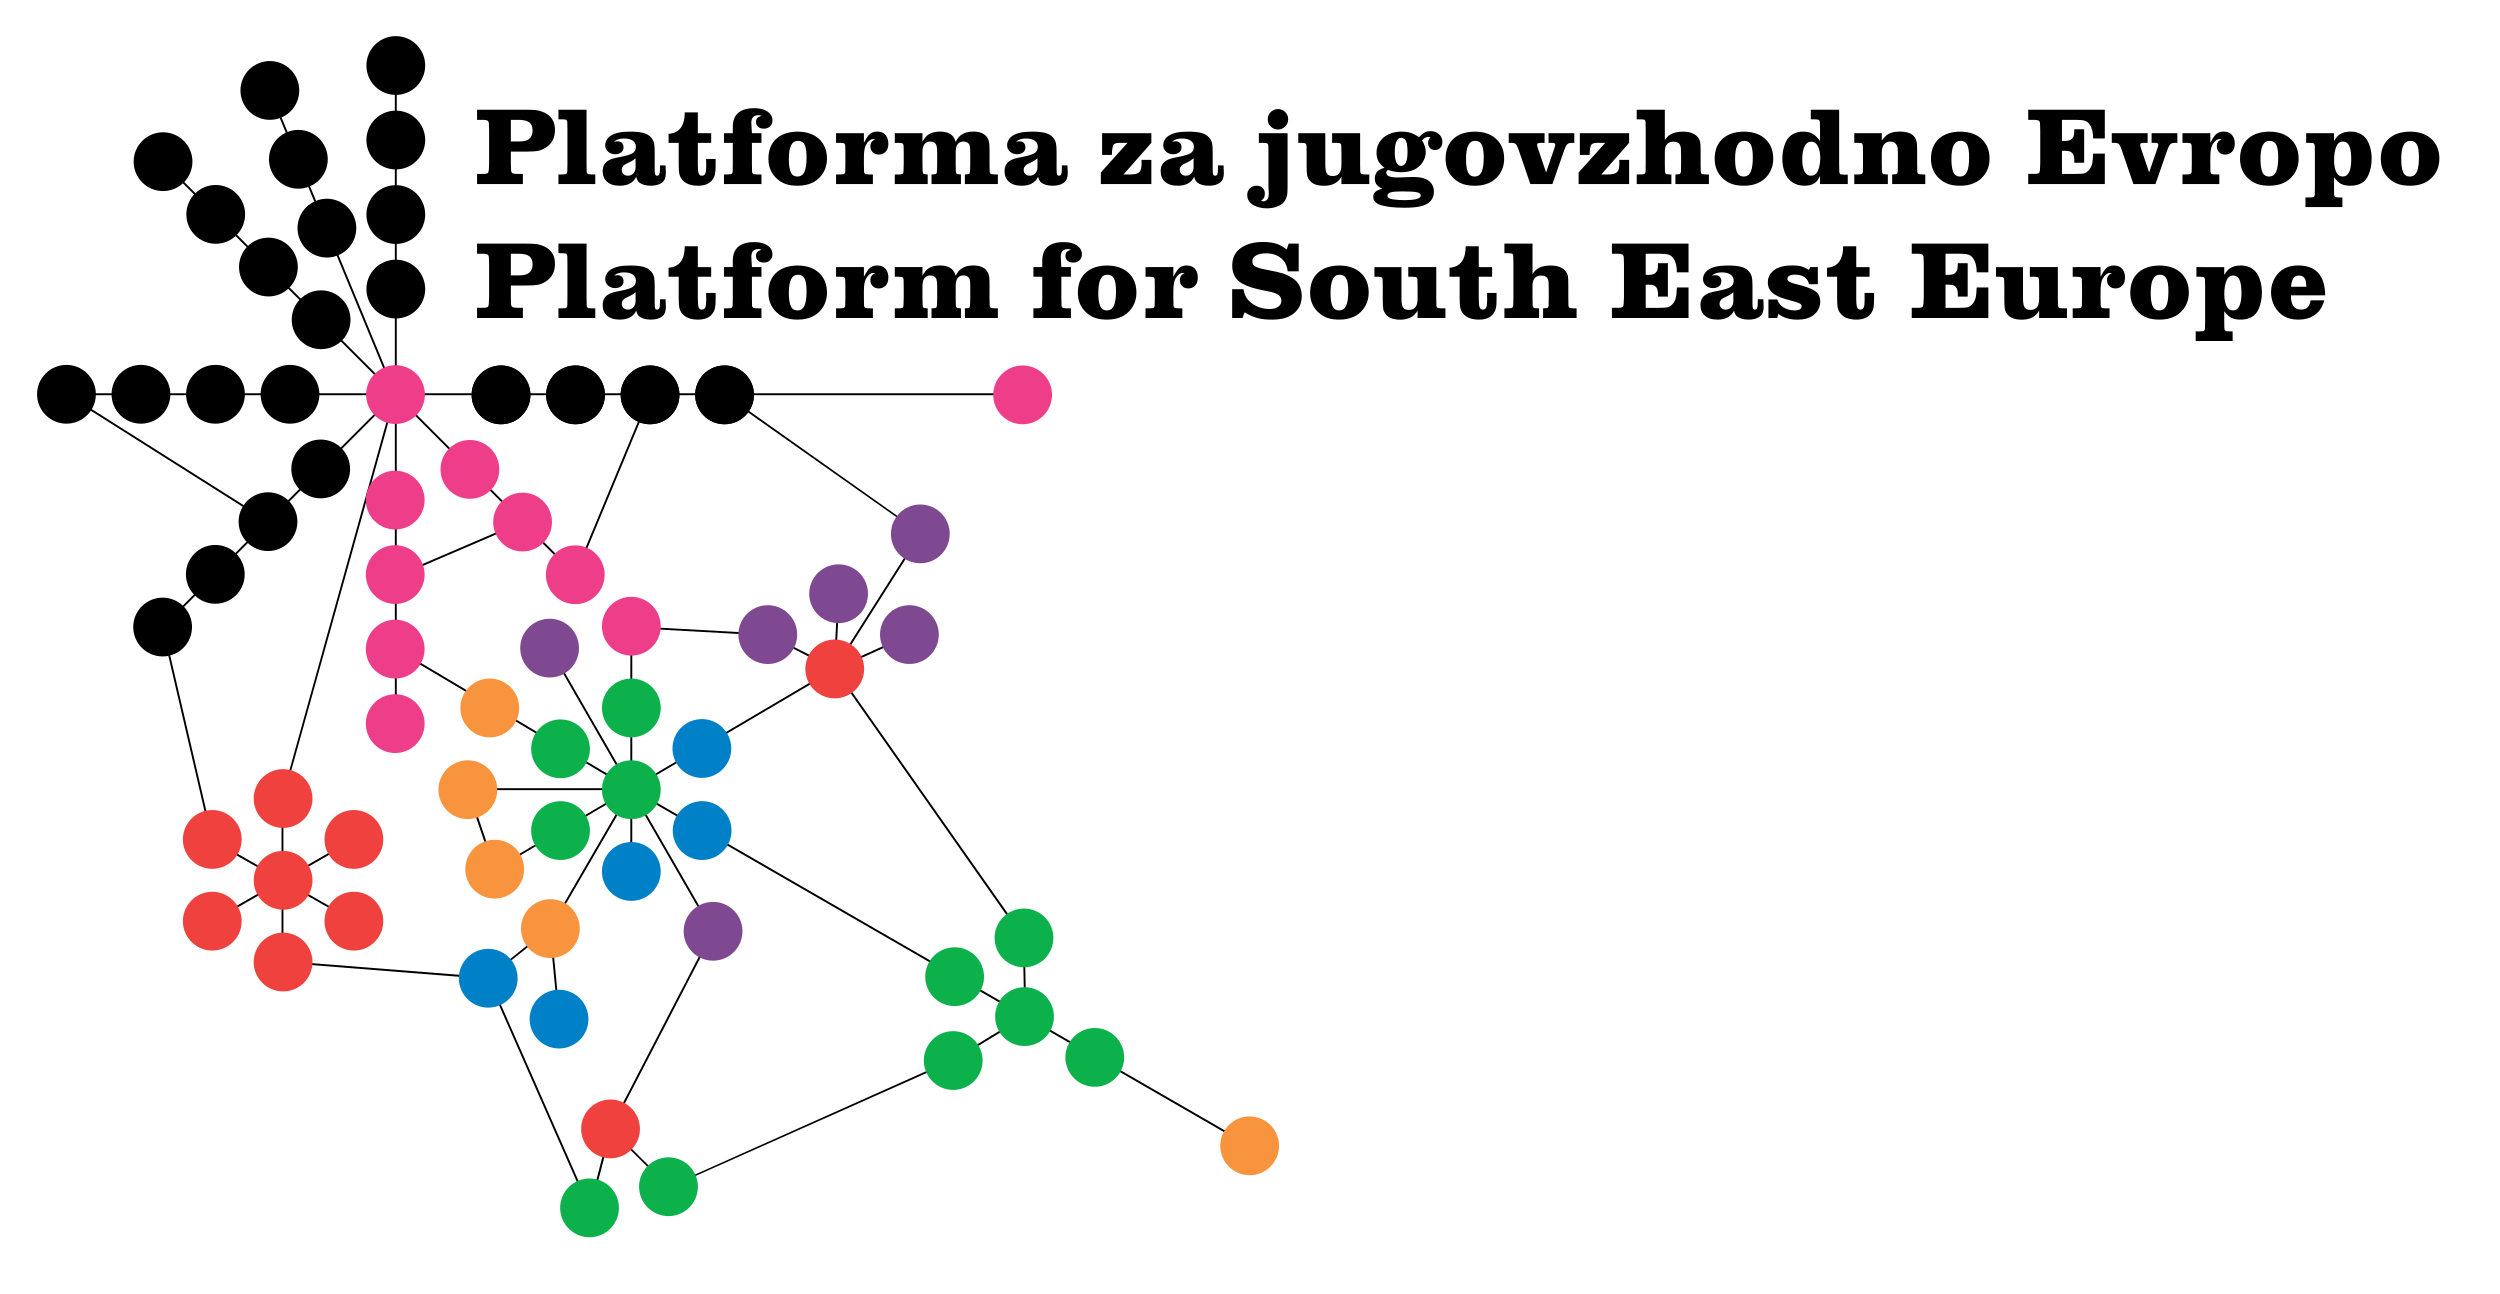 <?xml version="1.0" encoding="utf-8"?>
<!-- Generator: Adobe Illustrator 13.0.0, SVG Export Plug-In . SVG Version: 6.00 Build 14948)  -->
<!DOCTYPE svg PUBLIC "-//W3C//DTD SVG 1.1//EN" "http://www.w3.org/Graphics/SVG/1.1/DTD/svg11.dtd">
<svg version="1.1" id="Layer_1" xmlns="http://www.w3.org/2000/svg" xmlns:xlink="http://www.w3.org/1999/xlink" x="0px" y="0px"
	 width="860px" height="445px" viewBox="0 0 860 445" enable-background="new 0 0 860 445" xml:space="preserve">
<g>
	<path d="M788.111,98.647c0.127-1.375,0.4-2.361,0.826-2.962c0.426-0.6,1.061-0.899,1.91-0.899c1.037,0,1.745,0.419,2.119,1.256
		c0.226,0.511,0.369,1.38,0.432,2.604H788.111z M790.549,91.32c-3.561,0-6.187,1.349-7.871,4.048
		c-0.962,1.524-1.443,3.242-1.443,5.153c0,1.263,0.226,2.487,0.675,3.674c0.549,1.437,1.368,2.642,2.453,3.617
		c1.576,1.425,3.669,2.137,6.282,2.137c2.998,0,5.333-0.949,7.008-2.848c0.873-1,1.507-2.262,1.894-3.787h-4.723
		c-0.125,1.075-0.458,1.874-0.995,2.399s-1.292,0.787-2.267,0.787c-2.361,0-3.524-1.637-3.485-4.911h11.788
		C799.777,94.744,796.672,91.32,790.549,91.32 M770.387,96.239c0.449,0.968,0.676,2.508,0.676,4.62c0,3.948-0.982,5.922-2.941,5.922
		c-0.928,0-1.632-0.45-2.119-1.35c-0.561-1.05-0.845-2.461-0.845-4.235c0-1.999,0.276-3.617,0.826-4.854
		c0.462-1.05,1.21-1.575,2.25-1.575C769.219,94.781,769.938,95.271,770.387,96.239 M755.563,91.881v3.318h1.2
		c0.623,0.025,1.012,0.053,1.17,0.085c0.155,0.03,0.277,0.115,0.366,0.252c0.123,0.163,0.196,0.368,0.215,0.619
		c0.019,0.25,0.034,1.111,0.048,2.586v11.713c-0.014,1.462-0.029,2.321-0.048,2.577c-0.019,0.256-0.092,0.465-0.215,0.629
		c-0.089,0.124-0.211,0.206-0.366,0.243c-0.158,0.038-0.547,0.069-1.17,0.095h-1.446v3.298h12.708v-3.298h-1.086
		c-0.624-0.026-1.016-0.057-1.172-0.095c-0.156-0.037-0.277-0.119-0.366-0.243c-0.124-0.176-0.196-0.383-0.215-0.62
		s-0.034-1.099-0.046-2.586v-3.411c0.822,1.112,1.641,1.875,2.444,2.287c0.807,0.412,1.871,0.618,3.196,0.618
		c3.049,0,5.103-1.199,6.166-3.599c0.763-1.724,1.144-3.624,1.144-5.697c0-1.274-0.15-2.499-0.451-3.673
		c-0.424-1.587-1.024-2.799-1.799-3.635c-1.262-1.35-2.949-2.024-5.06-2.024c-1.511,0-2.768,0.344-3.768,1.031
		c-0.638,0.437-1.262,1.181-1.873,2.23v-2.7H755.563z M745.259,95.836c0.45,0.875,0.676,2.324,0.676,4.348
		c0,2.299-0.247,3.973-0.74,5.022c-0.494,1.05-1.291,1.574-2.391,1.574c-1.136,0-1.918-0.531-2.344-1.593
		c-0.411-1.012-0.617-2.486-0.617-4.423c0-2.124,0.259-3.698,0.777-4.722c0.519-1.025,1.315-1.538,2.39-1.538
		C744.059,94.518,744.811,94.962,745.259,95.836 M735.774,93.586c-1.973,1.675-2.961,4.043-2.961,7.104c0,2.848,1,5.153,2.999,6.915
		c0.924,0.825,1.946,1.422,3.065,1.791c1.117,0.368,2.445,0.553,3.981,0.553c3.662,0,6.417-1.211,8.267-3.636
		c1.225-1.624,1.836-3.517,1.836-5.678c0-2.611-0.787-4.749-2.36-6.411c-1.838-1.923-4.43-2.886-7.778-2.886
		C739.86,91.376,737.511,92.125,735.774,93.586 M713.01,91.881v3.318h1.404c0.614,0.025,0.996,0.056,1.151,0.093
		c0.159,0.038,0.285,0.126,0.386,0.263c0.125,0.163,0.198,0.362,0.215,0.601c0.021,0.237,0.035,1.099,0.048,2.586v3.786
		c-0.013,1.475-0.026,2.334-0.048,2.578c-0.017,0.243-0.09,0.446-0.215,0.608c-0.101,0.138-0.226,0.226-0.373,0.263
		c-0.149,0.037-0.539,0.068-1.164,0.094h-1.404v3.316h12.67v-3.316h-1.293c-0.627-0.026-1.014-0.057-1.162-0.094
		c-0.149-0.037-0.274-0.125-0.375-0.263c-0.126-0.163-0.198-0.369-0.217-0.619c-0.019-0.25-0.034-1.106-0.045-2.567v-2.436
		c0-1.9,0.229-3.286,0.692-4.161c0.313-0.612,0.7-1.106,1.161-1.48c0.464-0.375,0.904-0.563,1.33-0.563
		c0.164,0,0.414,0.044,0.75,0.131c-1.136,0.363-1.704,1.143-1.704,2.344c0,0.849,0.268,1.539,0.806,2.07
		c0.536,0.53,1.236,0.795,2.1,0.795c0.885,0,1.643-0.299,2.266-0.899c0.678-0.637,1.014-1.593,1.014-2.867
		c0-1.075-0.258-1.974-0.769-2.698c-0.699-0.962-1.73-1.443-3.092-1.443c-1.263,0-2.271,0.456-3.018,1.368
		c-0.414,0.5-0.926,1.338-1.536,2.512v-3.318H713.01z M698.264,91.881v3.318h1.406c0.625,0.038,1.014,0.072,1.173,0.103
		c0.155,0.031,0.284,0.116,0.382,0.253c0.113,0.163,0.179,0.369,0.198,0.619c0.02,0.25,0.034,1.106,0.046,2.568v4.01
		c0,1.325-0.247,2.299-0.74,2.924s-1.26,0.937-2.296,0.937c-0.937,0-1.591-0.284-1.958-0.852c-0.368-0.569-0.555-1.572-0.555-3.009
		v-10.87h-9.294v3.318h1.068c0.622,0.038,1.012,0.072,1.161,0.103c0.15,0.031,0.274,0.116,0.373,0.253
		c0.127,0.163,0.198,0.359,0.218,0.59c0.019,0.232,0.034,1.097,0.046,2.596v4.198c0,1.723,0.063,2.886,0.188,3.486
		c0.125,0.599,0.438,1.199,0.938,1.799c0.948,1.161,2.572,1.743,4.873,1.743c2.859,0,4.853-1.049,5.978-3.149v2.568h9.578v-3.316
		h-1.352c-0.635-0.038-1.031-0.071-1.18-0.103c-0.148-0.031-0.268-0.116-0.355-0.253c-0.125-0.163-0.197-0.362-0.216-0.6
		c-0.02-0.237-0.035-1.099-0.046-2.586V91.881H698.264z M657.636,83.805v3.485h2.156c0.91,0.025,1.466,0.181,1.669,0.468
		c0.136,0.187,0.218,0.412,0.241,0.675c0.025,0.262,0.05,1.081,0.077,2.455v11.395c-0.038,1.799-0.14,2.849-0.311,3.149
		c-0.168,0.301-0.729,0.45-1.677,0.45h-2.156v3.504h26.352V98.891h-4.01c-0.063,1.7-0.19,2.918-0.384,3.655
		c-0.196,0.738-0.548,1.405-1.06,2.006c-0.525,0.6-1.063,0.974-1.613,1.125c-0.55,0.149-1.692,0.225-3.429,0.225h-4.234v-7.965
		h1.218c1.072,0,1.845,0.255,2.313,0.767c0.469,0.514,0.703,1.369,0.703,2.569v0.768h3.393V90.533h-3.393
		c0,1.173-0.082,1.98-0.244,2.417c-0.449,1.05-1.344,1.581-2.68,1.594h-1.311V87.29h5.079c1.285,0,2.248,0.115,2.884,0.347
		c0.638,0.23,1.17,0.666,1.596,1.302c0.784,1.151,1.173,2.73,1.161,4.742h4.01v-9.876H657.636z M634.049,84.723
		c-0.012,4.647-1.867,7.109-5.565,7.385v3.092h3.484v7.646c0,1.449,0.097,2.537,0.284,3.26c0.187,0.725,0.542,1.375,1.067,1.95
		c1.162,1.263,2.929,1.893,5.304,1.893c2.249,0,3.873-0.649,4.873-1.949c0.473-0.625,0.792-1.3,0.955-2.024
		c0.162-0.725,0.237-1.837,0.227-3.336v-1.875h-3.28c0.023,1.238,0.036,2.056,0.036,2.456c0,1.237-0.109,2.092-0.328,2.566
		c-0.218,0.475-0.608,0.713-1.172,0.713c-0.522,0-0.885-0.258-1.084-0.778c-0.202-0.517-0.303-1.477-0.303-2.876v-7.646h4.593
		v-3.318h-4.593v-7.159H634.049z M622.659,91.881l-0.354,0.956c-0.963-0.574-1.857-0.974-2.681-1.199
		c-0.825-0.226-1.826-0.337-2.999-0.337c-2.586,0-4.584,0.462-5.997,1.386c-1.663,1.099-2.494,2.593-2.494,4.479
		c0,1.85,0.862,3.274,2.588,4.274c0.699,0.411,1.455,0.762,2.267,1.048c0.813,0.288,2.162,0.682,4.05,1.181
		c1.048,0.275,1.765,0.532,2.146,0.769c0.379,0.237,0.57,0.542,0.57,0.918c0,0.949-0.839,1.424-2.514,1.424
		c-1.41,0-2.698-0.375-3.859-1.125c-0.963-0.612-1.631-1.494-2.004-2.643h-3.037v6.372h3.037l0.354-1.386
		c1.014,0.699,2.037,1.203,3.074,1.509c1.036,0.306,2.235,0.459,3.599,0.459c2.161,0,3.919-0.481,5.268-1.443
		c0.786-0.549,1.398-1.246,1.835-2.089c0.438-0.844,0.656-1.74,0.656-2.69c0-1.661-0.631-2.898-1.892-3.71
		c-1.301-0.837-3.475-1.611-6.523-2.324c-1.925-0.437-2.887-0.993-2.887-1.667c0-1.037,0.845-1.557,2.531-1.557
		c2.787,0,4.423,1.094,4.911,3.279h3.034v-5.884H622.659z M596.274,103.576c0,0.863-0.246,1.564-0.74,2.108
		c-0.493,0.544-1.133,0.815-1.92,0.815c-0.613,0-1.112-0.181-1.499-0.543c-0.388-0.363-0.581-0.837-0.581-1.425
		c0-0.574,0.212-1.086,0.638-1.536c0.248-0.263,0.975-0.662,2.175-1.2c0.674-0.313,1.317-0.743,1.928-1.293V103.576z
		 M604.672,103.596v0.562c0,0.887-0.072,1.499-0.214,1.837c-0.145,0.337-0.397,0.505-0.76,0.505c-0.339,0-0.562-0.14-0.676-0.422
		c-0.111-0.281-0.167-0.839-0.167-1.678v-6.072c0-1.386-0.076-2.399-0.226-3.037c-0.151-0.636-0.463-1.249-0.938-1.837
		c-0.587-0.749-1.442-1.289-2.567-1.621c-1.125-0.33-2.674-0.497-4.646-0.497c-1.601,0-2.936,0.113-4.004,0.337
		c-1.066,0.226-1.989,0.588-2.764,1.088c-0.589,0.375-1.048,0.852-1.377,1.433c-0.331,0.581-0.497,1.19-0.497,1.828
		c0,0.886,0.327,1.624,0.984,2.21c0.654,0.588,1.477,0.882,2.463,0.882c0.774,0,1.443-0.2,2.007-0.6
		c0.562-0.413,0.843-1.006,0.843-1.781c0-0.637-0.185-1.14-0.553-1.508c-0.369-0.368-0.864-0.553-1.489-0.553
		c-0.338,0-0.75,0.05-1.238,0.15c0.838-0.749,1.979-1.124,3.43-1.124c1.287,0,2.293,0.25,3.018,0.75
		c0.726,0.5,1.088,1.194,1.088,2.08c0,0.987-0.362,1.718-1.088,2.193c-0.725,0.475-2.138,0.912-4.236,1.312
		c-1.263,0.237-2.187,0.45-2.772,0.637c-0.589,0.188-1.12,0.438-1.592,0.751c-1.164,0.761-1.744,1.942-1.744,3.542
		c0,1.512,0.498,2.717,1.499,3.616c0.998,0.913,2.462,1.369,4.387,1.369c2.785,0,4.673-1.025,5.659-3.074
		c0.224,0.962,0.592,1.637,1.104,2.024c0.951,0.7,2.264,1.049,3.937,1.049c1.625,0,2.905-0.356,3.843-1.068
		c0.874-0.663,1.313-1.756,1.313-3.28c0-0.45-0.038-1.332-0.112-2.643h-1.913V103.596z M554.506,83.805v3.485h2.154
		c0.91,0.025,1.467,0.181,1.668,0.468c0.138,0.187,0.219,0.412,0.243,0.675c0.023,0.262,0.05,1.081,0.076,2.455v11.395
		c-0.038,1.799-0.143,2.849-0.311,3.149c-0.167,0.301-0.728,0.45-1.677,0.45h-2.154v3.504h26.35V98.891h-4.01
		c-0.063,1.7-0.189,2.918-0.385,3.655c-0.194,0.738-0.549,1.405-1.059,2.006c-0.526,0.6-1.063,0.974-1.613,1.125
		c-0.549,0.149-1.693,0.225-3.429,0.225h-4.236v-7.965h1.22c1.074,0,1.845,0.255,2.313,0.767c0.471,0.514,0.704,1.369,0.704,2.569
		v0.768h3.394V90.533h-3.394c0,1.173-0.082,1.98-0.244,2.417c-0.448,1.05-1.344,1.581-2.68,1.594h-1.313V87.29h5.079
		c1.288,0,2.25,0.115,2.886,0.347c0.638,0.23,1.169,0.666,1.594,1.302c0.786,1.151,1.176,2.73,1.163,4.742h4.01v-9.876H554.506z
		 M517.518,83.805v3.297h1.293c0.625,0.025,1.014,0.053,1.163,0.084c0.149,0.031,0.275,0.116,0.373,0.253
		c0.126,0.175,0.198,0.378,0.218,0.609c0.019,0.231,0.033,1.097,0.047,2.595v11.883c-0.014,1.487-0.028,2.349-0.047,2.586
		c-0.02,0.238-0.092,0.438-0.218,0.6c-0.098,0.138-0.224,0.226-0.373,0.263s-0.538,0.068-1.163,0.094h-1.293v3.316h11.922v-3.316
		h-0.396c-0.648-0.026-1.053-0.057-1.208-0.094c-0.156-0.037-0.285-0.125-0.385-0.263c-0.125-0.163-0.197-0.362-0.215-0.6
		c-0.021-0.237-0.035-1.099-0.049-2.586v-4.403c0-1.063,0.256-1.884,0.769-2.466c0.513-0.581,1.243-0.871,2.193-0.871
		c1.174,0,1.937,0.394,2.287,1.181c0.148,0.338,0.244,0.728,0.282,1.171c0.037,0.444,0.056,1.34,0.056,2.689v2.699
		c-0.012,1.487-0.029,2.349-0.047,2.586c-0.02,0.238-0.091,0.438-0.217,0.6c-0.086,0.138-0.21,0.226-0.365,0.263
		c-0.156,0.037-0.541,0.068-1.152,0.094h-0.17v3.316h11.528v-3.316h-1.051c-0.624-0.026-1.012-0.057-1.16-0.094
		c-0.151-0.037-0.281-0.125-0.396-0.263c-0.112-0.163-0.178-0.362-0.196-0.6c-0.02-0.237-0.035-1.099-0.048-2.586v-4.647
		c0-1.461-0.054-2.465-0.167-3.009c-0.112-0.543-0.363-1.065-0.751-1.565c-1.037-1.312-2.786-1.968-5.247-1.968
		c-1.975,0-3.557,0.444-4.741,1.331c-0.502,0.375-0.969,0.907-1.407,1.594V83.805H517.518z M504.197,84.723
		c-0.013,4.647-1.868,7.109-5.566,7.385v3.092h3.486v7.646c0,1.449,0.094,2.537,0.28,3.26c0.187,0.725,0.543,1.375,1.068,1.95
		c1.162,1.263,2.932,1.893,5.305,1.893c2.247,0,3.872-0.649,4.873-1.949c0.475-0.625,0.793-1.3,0.954-2.024
		c0.164-0.725,0.237-1.837,0.226-3.336v-1.875h-3.279c0.025,1.238,0.038,2.056,0.038,2.456c0,1.237-0.109,2.092-0.328,2.566
		c-0.221,0.475-0.609,0.713-1.171,0.713c-0.526,0-0.889-0.258-1.088-0.778c-0.199-0.517-0.299-1.477-0.299-2.876v-7.646h4.591
		v-3.318h-4.591v-7.159H504.197z M484.446,91.881v3.318h1.406c0.627,0.038,1.017,0.072,1.172,0.103
		c0.157,0.031,0.284,0.116,0.386,0.253c0.112,0.163,0.179,0.369,0.194,0.619c0.02,0.25,0.035,1.106,0.047,2.568v4.01
		c0,1.325-0.246,2.299-0.74,2.924c-0.493,0.625-1.258,0.937-2.294,0.937c-0.938,0-1.59-0.284-1.96-0.852
		c-0.369-0.569-0.552-1.572-0.552-3.009v-10.87h-9.298v3.318h1.068c0.625,0.038,1.012,0.072,1.163,0.103
		c0.151,0.031,0.274,0.116,0.375,0.253c0.125,0.163,0.197,0.359,0.217,0.59c0.017,0.232,0.033,1.097,0.045,2.596v4.198
		c0,1.723,0.062,2.886,0.188,3.486c0.125,0.599,0.437,1.199,0.937,1.799c0.949,1.161,2.574,1.743,4.873,1.743
		c2.861,0,4.855-1.049,5.978-3.149v2.568h9.578v-3.316h-1.349c-0.638-0.038-1.032-0.071-1.181-0.103
		c-0.15-0.031-0.271-0.116-0.356-0.253c-0.125-0.163-0.195-0.362-0.216-0.6c-0.019-0.237-0.034-1.099-0.046-2.586V91.881H484.446z
		 M463.124,95.836c0.449,0.875,0.676,2.324,0.676,4.348c0,2.299-0.247,3.973-0.742,5.022c-0.493,1.05-1.291,1.574-2.39,1.574
		c-1.138,0-1.917-0.531-2.342-1.593c-0.412-1.012-0.619-2.486-0.619-4.423c0-2.124,0.259-3.698,0.778-4.722
		c0.519-1.025,1.316-1.538,2.389-1.538C461.925,94.518,462.675,94.962,463.124,95.836 M453.642,93.586
		c-1.976,1.675-2.962,4.043-2.962,7.104c0,2.848,0.999,5.153,2.999,6.915c0.924,0.825,1.947,1.422,3.063,1.791
		c1.121,0.368,2.446,0.553,3.984,0.553c3.661,0,6.415-1.211,8.266-3.636c1.224-1.624,1.835-3.517,1.835-5.678
		c0-2.611-0.785-4.749-2.361-6.411c-1.838-1.923-4.43-2.886-7.777-2.886C457.727,91.376,455.379,92.125,453.642,93.586
		 M443.318,83.805l-0.712,2.042c-1.125-0.937-2.306-1.604-3.541-2.005c-1.237-0.399-2.756-0.599-4.556-0.599
		c-3.235,0-5.823,0.711-7.759,2.136c-1.913,1.412-2.868,3.411-2.868,5.998c0,2.848,1.175,4.916,3.524,6.203
		c1.024,0.563,2.159,1.031,3.412,1.405c1.248,0.375,2.972,0.768,5.17,1.182c1.787,0.324,3.034,0.734,3.739,1.227
		c0.707,0.494,1.06,1.191,1.06,2.09c0,0.712-0.274,1.325-0.823,1.836c-0.713,0.65-1.818,0.976-3.317,0.976
		c-1.587,0-3.077-0.335-4.471-1.003c-1.395-0.667-2.495-1.578-3.308-2.727c-0.5-0.712-0.876-1.737-1.125-3.074h-3.879v9.896h3.561
		l0.73-1.948c1.563,0.949,3.019,1.604,4.367,1.967c1.35,0.362,2.999,0.544,4.949,0.544c1.687,0,3.129-0.166,4.328-0.497
		c1.2-0.332,2.263-0.859,3.188-1.583c1.873-1.461,2.811-3.468,2.811-6.017c0-2.797-1.113-4.896-3.337-6.297
		c-1.021-0.649-2.099-1.152-3.223-1.509c-1.124-0.356-2.925-0.765-5.397-1.227c-1.975-0.362-3.308-0.741-4.001-1.133
		c-0.695-0.394-1.042-0.972-1.042-1.734c0-0.975,0.506-1.705,1.521-2.193c0.861-0.413,1.911-0.618,3.148-0.618
		c2.223,0,4.022,0.606,5.396,1.818c1.175,1.025,1.881,2.486,2.118,4.386h3.768v-9.54H443.318z M394.056,91.881v3.318h1.406
		c0.611,0.025,0.996,0.056,1.152,0.093c0.155,0.038,0.283,0.126,0.382,0.263c0.126,0.163,0.198,0.362,0.217,0.601
		c0.016,0.237,0.034,1.099,0.045,2.586v3.786c-0.011,1.475-0.029,2.334-0.045,2.578c-0.019,0.243-0.091,0.446-0.217,0.608
		c-0.099,0.138-0.223,0.226-0.375,0.263c-0.148,0.037-0.537,0.068-1.16,0.094h-1.406v3.316h12.669v-3.316h-1.292
		c-0.626-0.026-1.012-0.057-1.164-0.094c-0.15-0.037-0.275-0.125-0.374-0.263c-0.125-0.163-0.197-0.369-0.216-0.619
		c-0.018-0.25-0.035-1.106-0.046-2.567v-2.436c0-1.9,0.229-3.286,0.693-4.161c0.313-0.612,0.701-1.106,1.162-1.48
		c0.463-0.375,0.907-0.563,1.331-0.563c0.164,0,0.414,0.044,0.751,0.131c-1.139,0.363-1.706,1.143-1.706,2.344
		c0,0.849,0.267,1.539,0.804,2.07c0.54,0.53,1.238,0.795,2.1,0.795c0.888,0,1.644-0.299,2.269-0.899
		c0.675-0.637,1.011-1.593,1.011-2.867c0-1.075-0.254-1.974-0.767-2.698c-0.699-0.962-1.73-1.443-3.093-1.443
		c-1.262,0-2.266,0.456-3.018,1.368c-0.411,0.5-0.924,1.338-1.536,2.512v-3.318H394.056z M383.228,95.836
		c0.449,0.875,0.675,2.324,0.675,4.348c0,2.299-0.249,3.973-0.741,5.022c-0.494,1.05-1.289,1.574-2.391,1.574
		c-1.137,0-1.918-0.531-2.341-1.593c-0.413-1.012-0.62-2.486-0.62-4.423c0-2.124,0.261-3.698,0.779-4.722
		c0.519-1.025,1.314-1.538,2.389-1.538C382.028,94.518,382.777,94.962,383.228,95.836 M373.744,93.586
		c-1.975,1.675-2.961,4.043-2.961,7.104c0,2.848,1,5.153,2.998,6.915c0.924,0.825,1.946,1.422,3.065,1.791
		c1.118,0.368,2.446,0.553,3.982,0.553c3.662,0,6.417-1.211,8.266-3.636c1.224-1.624,1.837-3.517,1.837-5.678
		c0-2.611-0.789-4.749-2.362-6.411c-1.839-1.923-4.431-2.886-7.778-2.886C377.83,91.376,375.481,92.125,373.744,93.586
		 M364.996,90.195c-0.062-0.988-0.094-1.625-0.094-1.912c0-1.736,0.837-2.605,2.511-2.605c0.301,0,0.625,0.082,0.976,0.244
		c-0.687,0.2-1.171,0.459-1.452,0.778c-0.282,0.319-0.422,0.766-0.422,1.34c0,0.688,0.243,1.24,0.731,1.659
		c0.485,0.417,1.137,0.628,1.949,0.628c0.887,0,1.605-0.265,2.155-0.797c0.549-0.53,0.824-1.227,0.824-2.089
		c0-1.199-0.549-2.186-1.648-2.962c-1.125-0.799-2.656-1.199-4.592-1.199c-4.936,0-7.404,2.162-7.404,6.485v2.117h-3.036v3.318
		h3.036v7.328c-0.011,1.487-0.027,2.349-0.046,2.586c-0.019,0.238-0.085,0.438-0.196,0.6c-0.1,0.138-0.226,0.222-0.375,0.253
		c-0.15,0.032-0.542,0.065-1.181,0.103h-1.237v3.316h12.895v-3.316h-1.461c-0.651-0.038-1.048-0.071-1.191-0.103
		c-0.143-0.031-0.265-0.116-0.365-0.253c-0.125-0.163-0.196-0.362-0.215-0.6c-0.018-0.237-0.035-1.099-0.047-2.586v-7.328h3.28
		v-3.318h-3.28C365.071,91.294,365.034,90.732,364.996,90.195 M307.805,91.881v3.318h1.274c0.625,0.038,1.015,0.072,1.172,0.103
		c0.156,0.031,0.277,0.116,0.365,0.253c0.125,0.163,0.198,0.369,0.216,0.619c0.019,0.25,0.034,1.106,0.046,2.568v3.786
		c-0.012,1.85-0.08,2.902-0.206,3.158c-0.125,0.256-0.656,0.385-1.593,0.385h-1.274v3.316h11.32v-3.316
		c-0.937-0.026-1.468-0.156-1.592-0.394c-0.126-0.237-0.194-1.287-0.207-3.149V98.46c0-2.462,0.9-3.693,2.699-3.693
		c1.112,0,1.818,0.45,2.119,1.35c0.162,0.5,0.243,1.281,0.243,2.343v4.066c-0.013,1.775-0.067,2.799-0.167,3.074
		c-0.101,0.275-0.457,0.419-1.069,0.43c-0.113,0-0.35,0.012-0.711,0.038v3.316h10.12v-3.316c-0.7-0.049-1.105-0.087-1.217-0.112
		c-0.114-0.026-0.226-0.106-0.338-0.244c-0.113-0.163-0.178-0.362-0.197-0.6c-0.019-0.237-0.036-1.099-0.047-2.586V98.46
		c0-1.188,0.181-2.062,0.543-2.624c0.488-0.737,1.199-1.106,2.136-1.106c0.5,0,0.947,0.125,1.34,0.375
		c0.395,0.25,0.66,0.568,0.796,0.955c0.126,0.363,0.188,1.162,0.188,2.399v4.066c-0.013,1.775-0.066,2.799-0.16,3.074
		c-0.093,0.275-0.453,0.419-1.078,0.43c-0.1,0-0.3,0.012-0.6,0.038v3.316h11.34v-3.316h-1.069c-0.637-0.038-1.029-0.071-1.181-0.103
		c-0.149-0.031-0.268-0.116-0.355-0.253c-0.125-0.163-0.197-0.369-0.216-0.619c-0.018-0.25-0.034-1.106-0.045-2.567v-4.254
		c0-1.286-0.029-2.214-0.086-2.783c-0.056-0.568-0.177-1.059-0.364-1.471c-0.775-1.799-2.5-2.698-5.174-2.698
		c-1.737,0-3.16,0.418-4.273,1.255c-0.649,0.499-1.23,1.256-1.743,2.269c-0.263-0.8-0.563-1.406-0.9-1.818
		c-0.925-1.138-2.43-1.706-4.516-1.706c-1.6,0-2.937,0.349-4.011,1.049c-0.712,0.476-1.381,1.299-2.006,2.475v-2.962H307.805z
		 M287.606,91.881v3.318h1.406c0.612,0.025,0.996,0.056,1.152,0.093c0.156,0.038,0.285,0.126,0.385,0.263
		c0.124,0.163,0.196,0.362,0.215,0.601c0.019,0.237,0.034,1.099,0.047,2.586v3.786c-0.013,1.475-0.028,2.334-0.047,2.578
		c-0.019,0.243-0.091,0.446-0.215,0.608c-0.1,0.138-0.226,0.226-0.375,0.263s-0.537,0.068-1.162,0.094h-1.406v3.316h12.67v-3.316
		h-1.293c-0.625-0.026-1.013-0.057-1.162-0.094c-0.15-0.037-0.275-0.125-0.375-0.263c-0.125-0.163-0.197-0.369-0.217-0.619
		c-0.018-0.25-0.033-1.106-0.046-2.567v-2.436c0-1.9,0.231-3.286,0.694-4.161c0.313-0.612,0.7-1.106,1.163-1.48
		c0.462-0.375,0.906-0.563,1.331-0.563c0.162,0,0.411,0.044,0.749,0.131c-1.137,0.363-1.706,1.143-1.706,2.344
		c0,0.849,0.27,1.539,0.807,2.07c0.537,0.53,1.237,0.795,2.099,0.795c0.887,0,1.642-0.299,2.268-0.899
		c0.675-0.637,1.012-1.593,1.012-2.867c0-1.075-0.257-1.974-0.769-2.698c-0.7-0.962-1.731-1.443-3.092-1.443
		c-1.262,0-2.269,0.456-3.018,1.368c-0.413,0.5-0.925,1.338-1.538,2.512v-3.318H287.606z M276.778,95.836
		c0.45,0.875,0.675,2.324,0.675,4.348c0,2.299-0.247,3.973-0.74,5.022c-0.494,1.05-1.291,1.574-2.389,1.574
		c-1.137,0-1.919-0.531-2.344-1.593c-0.412-1.012-0.618-2.486-0.618-4.423c0-2.124,0.259-3.698,0.777-4.722
		c0.518-1.025,1.315-1.538,2.389-1.538C275.579,94.518,276.329,94.962,276.778,95.836 M267.294,93.586
		c-1.974,1.675-2.96,4.043-2.96,7.104c0,2.848,1,5.153,2.998,6.915c0.924,0.825,1.947,1.422,3.064,1.791
		c1.118,0.368,2.446,0.553,3.983,0.553c3.661,0,6.416-1.211,8.265-3.636c1.225-1.624,1.837-3.517,1.837-5.678
		c0-2.611-0.788-4.749-2.362-6.411c-1.837-1.923-4.43-2.886-7.778-2.886C271.381,91.376,269.031,92.125,267.294,93.586
		 M258.548,90.195c-0.063-0.988-0.094-1.625-0.094-1.912c0-1.736,0.837-2.605,2.511-2.605c0.3,0,0.625,0.082,0.975,0.244
		c-0.687,0.2-1.172,0.459-1.453,0.778c-0.281,0.319-0.422,0.766-0.422,1.34c0,0.688,0.244,1.24,0.731,1.659
		c0.487,0.417,1.137,0.628,1.949,0.628c0.887,0,1.605-0.265,2.155-0.797c0.55-0.53,0.825-1.227,0.825-2.089
		c0-1.199-0.549-2.186-1.649-2.962c-1.125-0.799-2.656-1.199-4.592-1.199c-4.936,0-7.404,2.162-7.404,6.485v2.117h-3.036v3.318
		h3.036v7.328c-0.012,1.487-0.027,2.349-0.046,2.586c-0.019,0.238-0.084,0.438-0.197,0.6c-0.101,0.138-0.225,0.222-0.374,0.253
		c-0.15,0.032-0.544,0.065-1.18,0.103h-1.238v3.316h12.895v-3.316h-1.462c-0.65-0.038-1.047-0.071-1.19-0.103
		c-0.145-0.031-0.266-0.116-0.366-0.253c-0.125-0.163-0.197-0.362-0.216-0.6c-0.018-0.237-0.035-1.099-0.046-2.586v-7.328h3.28
		v-3.318h-3.28C258.622,91.294,258.585,90.732,258.548,90.195 M235.557,84.723c-0.013,4.647-1.869,7.109-5.567,7.385v3.092h3.486
		v7.646c0,1.449,0.094,2.537,0.28,3.26c0.188,0.725,0.544,1.375,1.068,1.95c1.162,1.263,2.932,1.893,5.305,1.893
		c2.249,0,3.873-0.649,4.873-1.949c0.475-0.625,0.792-1.3,0.956-2.024c0.162-0.725,0.238-1.837,0.225-3.336v-1.875h-3.28
		c0.025,1.238,0.038,2.056,0.038,2.456c0,1.237-0.109,2.092-0.328,2.566c-0.219,0.475-0.609,0.713-1.172,0.713
		c-0.524,0-0.887-0.258-1.087-0.778c-0.201-0.517-0.301-1.477-0.301-2.876v-7.646h4.593v-3.318h-4.593v-7.159H235.557z
		 M218.636,103.576c0,0.863-0.247,1.564-0.74,2.108c-0.494,0.544-1.133,0.815-1.92,0.815c-0.613,0-1.112-0.181-1.5-0.543
		c-0.387-0.363-0.581-0.837-0.581-1.425c0-0.574,0.212-1.086,0.637-1.536c0.251-0.263,0.975-0.662,2.175-1.2
		c0.674-0.313,1.318-0.743,1.93-1.293V103.576z M227.033,103.596v0.562c0,0.887-0.071,1.499-0.215,1.837
		c-0.144,0.337-0.397,0.505-0.759,0.505c-0.337,0-0.563-0.14-0.675-0.422c-0.113-0.281-0.169-0.839-0.169-1.678v-6.072
		c0-1.386-0.074-2.399-0.226-3.037c-0.149-0.636-0.461-1.249-0.937-1.837c-0.586-0.749-1.442-1.289-2.567-1.621
		c-1.124-0.33-2.675-0.497-4.648-0.497c-1.599,0-2.933,0.113-4.001,0.337c-1.068,0.226-1.99,0.588-2.766,1.088
		c-0.587,0.375-1.045,0.852-1.377,1.433c-0.331,0.581-0.497,1.19-0.497,1.828c0,0.886,0.328,1.624,0.984,2.21
		c0.656,0.588,1.477,0.882,2.465,0.882c0.774,0,1.442-0.2,2.005-0.6c0.563-0.413,0.844-1.006,0.844-1.781
		c0-0.637-0.185-1.14-0.552-1.508c-0.369-0.368-0.866-0.553-1.49-0.553c-0.339,0-0.75,0.05-1.238,0.15
		c0.836-0.749,1.98-1.124,3.43-1.124c1.286,0,2.292,0.25,3.017,0.75c0.725,0.5,1.087,1.194,1.087,2.08
		c0,0.987-0.362,1.718-1.087,2.193c-0.726,0.475-2.136,0.912-4.235,1.312c-1.262,0.237-2.188,0.45-2.774,0.637
		c-0.587,0.188-1.118,0.438-1.593,0.751c-1.162,0.761-1.743,1.942-1.743,3.542c0,1.512,0.5,2.717,1.5,3.616
		c1,0.913,2.461,1.369,4.385,1.369c2.787,0,4.673-1.025,5.661-3.074c0.225,0.962,0.593,1.637,1.106,2.024
		c0.949,0.7,2.261,1.049,3.936,1.049c1.624,0,2.905-0.356,3.842-1.068c0.874-0.663,1.312-1.756,1.312-3.28
		c0-0.45-0.038-1.332-0.113-2.643h-1.912V103.596z M192.104,83.805v3.297h1.293c0.624,0.025,1.011,0.053,1.161,0.084
		c0.151,0.031,0.275,0.116,0.375,0.253c0.125,0.175,0.197,0.381,0.215,0.619c0.019,0.236,0.035,1.1,0.047,2.585v11.883
		c-0.013,1.475-0.029,2.334-0.047,2.578c-0.019,0.243-0.09,0.446-0.215,0.608c-0.1,0.138-0.224,0.226-0.375,0.263
		c-0.149,0.037-0.537,0.068-1.161,0.094h-1.293v3.316h12.669v-3.316h-1.182c-0.636-0.026-1.03-0.057-1.181-0.094
		c-0.149-0.037-0.274-0.125-0.374-0.263c-0.126-0.163-0.198-0.359-0.216-0.59c-0.019-0.232-0.036-1.097-0.047-2.596V83.805H192.104z
		 M175.728,87.29h2.642c1.711,0,2.946,0.285,3.702,0.854c0.756,0.568,1.134,1.489,1.134,2.763c0,1.313-0.388,2.286-1.162,2.924
		c-0.712,0.599-1.905,0.899-3.58,0.899h-2.735V87.29z M180.788,98.216c1.924,0,3.339-0.087,4.245-0.263
		c0.907-0.174,1.796-0.537,2.671-1.087c2.136-1.336,3.206-3.374,3.206-6.11c0-2.823-1.2-4.804-3.599-5.94
		c-0.862-0.413-1.697-0.685-2.503-0.816c-0.805-0.131-2.052-0.196-3.739-0.196h-16.961v3.485h2.155
		c0.913,0.025,1.469,0.181,1.668,0.468c0.138,0.2,0.219,0.431,0.244,0.694c0.026,0.262,0.05,1.075,0.075,2.436v11.395
		c-0.025,1.788-0.125,2.833-0.299,3.139c-0.176,0.307-0.738,0.46-1.688,0.46h-2.155v3.504h15.762v-3.504h-2.156
		c-0.913-0.025-1.468-0.175-1.668-0.45c-0.124-0.199-0.203-0.432-0.235-0.693c-0.031-0.262-0.059-1.08-0.083-2.456v-4.066H180.788z"
		/>
	<path d="M831.439,49.777c0.449,0.875,0.676,2.324,0.676,4.348c0,2.299-0.246,3.973-0.742,5.022c-0.493,1.05-1.288,1.575-2.39,1.575
		c-1.138,0-1.917-0.532-2.341-1.594c-0.413-1.012-0.62-2.486-0.62-4.423c0-2.123,0.261-3.698,0.778-4.722
		c0.519-1.024,1.315-1.538,2.39-1.538C830.241,48.458,830.989,48.902,831.439,49.777 M821.955,47.527
		c-1.974,1.675-2.961,4.042-2.961,7.104c0,2.849,1,5.153,2.999,6.916c0.925,0.825,1.946,1.421,3.064,1.79
		c1.118,0.368,2.445,0.553,3.983,0.553c3.661,0,6.415-1.212,8.266-3.635c1.224-1.625,1.835-3.518,1.835-5.679
		c0-2.611-0.786-4.749-2.361-6.41c-1.835-1.924-4.428-2.886-7.777-2.886C826.042,45.317,823.691,46.066,821.955,47.527
		 M808.149,50.18c0.447,0.969,0.674,2.509,0.674,4.62c0,3.948-0.982,5.923-2.941,5.923c-0.927,0-1.632-0.451-2.118-1.35
		c-0.563-1.049-0.844-2.462-0.844-4.236c0-1.999,0.274-3.617,0.824-4.854c0.464-1.05,1.211-1.575,2.249-1.575
		C806.98,48.721,807.699,49.211,808.149,50.18 M793.324,45.823v3.317h1.196c0.627,0.026,1.017,0.054,1.174,0.085
		c0.155,0.031,0.277,0.115,0.364,0.252c0.125,0.163,0.197,0.37,0.216,0.62c0.02,0.25,0.035,1.112,0.049,2.585v11.714
		c-0.014,1.462-0.029,2.321-0.049,2.576c-0.019,0.257-0.091,0.466-0.216,0.629c-0.087,0.124-0.209,0.206-0.364,0.243
		c-0.157,0.038-0.547,0.069-1.174,0.095h-1.44v3.298h12.706v-3.298h-1.085c-0.626-0.025-1.016-0.057-1.174-0.095
		c-0.155-0.037-0.277-0.119-0.363-0.243c-0.126-0.176-0.198-0.382-0.218-0.619c-0.019-0.237-0.034-1.1-0.047-2.586v-3.41
		c0.825,1.111,1.643,1.873,2.445,2.286c0.807,0.412,1.873,0.618,3.197,0.618c3.048,0,5.104-1.199,6.167-3.599
		c0.761-1.724,1.142-3.623,1.142-5.697c0-1.274-0.149-2.499-0.448-3.673c-0.426-1.587-1.025-2.798-1.801-3.635
		c-1.262-1.351-2.949-2.025-5.06-2.025c-1.513,0-2.77,0.344-3.768,1.031c-0.638,0.437-1.263,1.18-1.875,2.23v-2.699H793.324z
		 M783.02,49.777c0.45,0.875,0.676,2.324,0.676,4.348c0,2.299-0.247,3.973-0.74,5.022c-0.496,1.05-1.291,1.575-2.391,1.575
		c-1.136,0-1.919-0.532-2.343-1.594c-0.412-1.012-0.616-2.486-0.616-4.423c0-2.123,0.257-3.698,0.774-4.722
		c0.521-1.024,1.316-1.538,2.391-1.538C781.82,48.458,782.57,48.902,783.02,49.777 M773.535,47.527
		c-1.975,1.675-2.961,4.042-2.961,7.104c0,2.849,1.001,5.153,2.999,6.916c0.924,0.825,1.947,1.421,3.065,1.79
		c1.118,0.368,2.444,0.553,3.981,0.553c3.661,0,6.415-1.212,8.266-3.635c1.226-1.625,1.837-3.518,1.837-5.679
		c0-2.611-0.787-4.749-2.363-6.41c-1.835-1.924-4.427-2.886-7.777-2.886C777.621,45.317,775.273,46.066,773.535,47.527
		 M750.771,45.823v3.317h1.404c0.613,0.026,0.996,0.056,1.153,0.093c0.156,0.038,0.284,0.125,0.385,0.262
		c0.124,0.164,0.195,0.363,0.215,0.601c0.019,0.237,0.035,1.099,0.047,2.585v3.786c-0.012,1.475-0.028,2.334-0.047,2.578
		c-0.02,0.243-0.091,0.446-0.215,0.608c-0.101,0.138-0.227,0.226-0.376,0.262c-0.148,0.038-0.538,0.069-1.162,0.094h-1.404v3.317
		h12.669V60.01h-1.292c-0.626-0.025-1.014-0.056-1.163-0.094c-0.151-0.037-0.276-0.124-0.374-0.262
		c-0.126-0.162-0.198-0.369-0.217-0.618c-0.02-0.25-0.035-1.105-0.047-2.568v-2.436c0-1.899,0.23-3.286,0.693-4.161
		c0.312-0.612,0.701-1.105,1.162-1.48c0.463-0.374,0.907-0.562,1.331-0.562c0.163,0,0.412,0.043,0.75,0.131
		c-1.137,0.362-1.707,1.144-1.707,2.343c0,0.85,0.27,1.54,0.808,2.071c0.536,0.531,1.236,0.796,2.099,0.796
		c0.886,0,1.644-0.299,2.269-0.899c0.675-0.637,1.011-1.594,1.011-2.867c0-1.076-0.256-1.974-0.77-2.699
		c-0.697-0.962-1.729-1.443-3.091-1.443c-1.263,0-2.269,0.456-3.018,1.368c-0.411,0.5-0.926,1.338-1.537,2.512v-3.317H750.771z
		 M736.419,50.789c-0.138-0.437-0.208-0.762-0.208-0.975c0-0.25,0.096-0.425,0.283-0.525c0.186-0.099,0.528-0.149,1.03-0.149h1.257
		v-3.317h-12.334v3.317h1.03c0.649,0,1.129,0.156,1.434,0.468c0.307,0.313,0.629,0.975,0.966,1.986l4.011,11.732h7.591l4.086-11.732
		c0.35-0.986,0.693-1.643,1.031-1.968c0.337-0.324,0.861-0.487,1.574-0.487h0.843v-3.317h-8.866v3.317h1.332
		c0.648,0,0.975,0.218,0.975,0.656c0,0.237-0.073,0.568-0.227,0.993l-2.921,8.527L736.419,50.789z M697.703,37.745v3.485h2.154
		c0.912,0.026,1.469,0.182,1.668,0.469c0.136,0.188,0.217,0.413,0.244,0.675c0.023,0.262,0.051,1.081,0.074,2.455v11.395
		c-0.038,1.798-0.141,2.849-0.309,3.149c-0.17,0.3-0.728,0.45-1.678,0.45h-2.154v3.504h26.351V52.832h-4.012
		c-0.063,1.7-0.189,2.918-0.384,3.654c-0.193,0.738-0.547,1.406-1.059,2.006c-0.525,0.6-1.063,0.976-1.612,1.125
		c-0.55,0.15-1.692,0.225-3.429,0.225h-4.236v-7.965h1.219c1.074,0,1.847,0.255,2.313,0.768c0.468,0.513,0.704,1.368,0.704,2.567
		v0.768h3.391V44.473h-3.391c0,1.174-0.082,1.98-0.245,2.418c-0.447,1.05-1.342,1.58-2.68,1.593h-1.312V41.23h5.079
		c1.286,0,2.249,0.116,2.887,0.347s1.168,0.666,1.593,1.303c0.786,1.15,1.175,2.73,1.161,4.742h4.012v-9.877H697.703z
		 M676.702,49.777c0.451,0.875,0.674,2.324,0.674,4.348c0,2.299-0.246,3.973-0.74,5.022c-0.493,1.05-1.29,1.575-2.388,1.575
		c-1.138,0-1.918-0.532-2.344-1.594c-0.414-1.012-0.618-2.486-0.618-4.423c0-2.123,0.259-3.698,0.778-4.722
		c0.518-1.024,1.313-1.538,2.39-1.538C675.503,48.458,676.25,48.902,676.702,49.777 M667.218,47.527
		c-1.974,1.675-2.961,4.042-2.961,7.104c0,2.849,0.998,5.153,2.999,6.916c0.924,0.825,1.946,1.421,3.064,1.79
		c1.12,0.368,2.447,0.553,3.981,0.553c3.663,0,6.417-1.212,8.266-3.635c1.227-1.625,1.838-3.518,1.838-5.679
		c0-2.611-0.788-4.749-2.361-6.41c-1.837-1.924-4.431-2.886-7.778-2.886C671.305,45.317,668.955,46.066,667.218,47.527
		 M637.873,45.823v3.317h1.2c0.61,0.013,0.996,0.038,1.152,0.075c0.157,0.038,0.29,0.125,0.404,0.262
		c0.109,0.175,0.176,0.384,0.195,0.628c0.019,0.243,0.034,1.103,0.047,2.577v3.786c-0.013,1.462-0.028,2.318-0.047,2.568
		c-0.02,0.25-0.086,0.462-0.195,0.638c-0.101,0.137-0.229,0.222-0.386,0.252c-0.158,0.032-0.546,0.06-1.171,0.085h-1.2v3.317h11.545
		V60.01h-0.28c-0.626-0.025-1.015-0.053-1.173-0.085c-0.155-0.03-0.276-0.115-0.363-0.252c-0.126-0.175-0.198-0.385-0.216-0.627
		c-0.021-0.244-0.035-1.103-0.049-2.578v-4.029c0-1.174,0.258-2.09,0.769-2.745c0.513-0.656,1.227-0.985,2.138-0.985
		c1.061,0,1.812,0.419,2.248,1.257c0.163,0.299,0.267,0.603,0.311,0.909c0.043,0.306,0.066,0.828,0.066,1.564v4.029
		c-0.015,1.487-0.028,2.353-0.047,2.597c-0.02,0.243-0.085,0.446-0.198,0.609c-0.102,0.137-0.228,0.222-0.383,0.252
		c-0.156,0.032-0.541,0.06-1.152,0.085h-0.188v3.317h11.396V60.01h-0.994c-0.625-0.025-1.013-0.053-1.161-0.085
		c-0.15-0.03-0.281-0.115-0.394-0.252c-0.114-0.175-0.179-0.381-0.198-0.619c-0.019-0.237-0.033-1.099-0.047-2.586v-4.085
		c0-1.661-0.045-2.792-0.14-3.392c-0.093-0.6-0.311-1.162-0.646-1.686c-0.875-1.362-2.61-2.043-5.209-2.043
		c-1.651,0-2.982,0.293-3.994,0.881c-0.675,0.4-1.399,1.137-2.175,2.211v-2.53H637.873z M625.434,50.47
		c0.485,1.038,0.73,2.337,0.73,3.898c0,1.5-0.226,2.861-0.675,4.085c-0.5,1.325-1.342,1.987-2.529,1.987
		c-1.025,0-1.792-0.557-2.306-1.668c-0.448-0.987-0.675-2.292-0.675-3.917c0-1.949,0.261-3.454,0.787-4.517
		c0.524-1.062,1.276-1.593,2.25-1.593C624.09,48.759,624.897,49.333,625.434,50.47 M622.92,37.745v3.298h1.37
		c0.637,0.037,1.028,0.072,1.173,0.104c0.142,0.03,0.266,0.108,0.364,0.233c0.125,0.175,0.197,0.378,0.214,0.608
		c0.021,0.232,0.037,1.098,0.049,2.597v3.954c-0.838-1.199-1.693-2.042-2.569-2.531c-0.873-0.487-1.955-0.73-3.241-0.73
		c-1.211,0-2.279,0.231-3.204,0.693c-1.263,0.625-2.194,1.605-2.794,2.943c-0.774,1.711-1.161,3.604-1.161,5.678
		c0,1.188,0.138,2.325,0.412,3.411c0.399,1.575,1.019,2.806,1.855,3.693c1.387,1.462,3.179,2.192,5.379,2.192
		c1.387,0,2.536-0.293,3.449-0.88c0.674-0.45,1.299-1.262,1.874-2.438v2.755h9.54v-3.242h-1.237
		c-0.611-0.024-0.987-0.053-1.126-0.084c-0.137-0.031-0.255-0.116-0.354-0.253c-0.114-0.162-0.178-0.359-0.197-0.59
		c-0.019-0.23-0.035-1.096-0.048-2.596V37.745H622.92z M602.292,49.777c0.449,0.875,0.675,2.324,0.675,4.348
		c0,2.299-0.248,3.973-0.74,5.022c-0.495,1.05-1.29,1.575-2.392,1.575c-1.137,0-1.917-0.532-2.342-1.594
		c-0.412-1.012-0.619-2.486-0.619-4.423c0-2.123,0.262-3.698,0.779-4.722c0.519-1.024,1.315-1.538,2.389-1.538
		C601.092,48.458,601.841,48.902,602.292,49.777 M592.809,47.527c-1.976,1.675-2.961,4.042-2.961,7.104
		c0,2.849,0.998,5.153,2.999,6.916c0.923,0.825,1.946,1.421,3.064,1.79c1.117,0.368,2.446,0.553,3.981,0.553
		c3.662,0,6.417-1.212,8.266-3.635c1.225-1.625,1.838-3.518,1.838-5.679c0-2.611-0.788-4.749-2.36-6.41
		c-1.838-1.924-4.433-2.886-7.779-2.886C596.896,45.317,594.546,46.066,592.809,47.527 M563.031,37.745v3.298h1.295
		c0.625,0.025,1.012,0.053,1.161,0.084c0.149,0.031,0.274,0.115,0.375,0.253c0.125,0.175,0.195,0.378,0.216,0.608
		c0.018,0.232,0.033,1.098,0.046,2.597v11.881c-0.013,1.487-0.028,2.35-0.046,2.586c-0.021,0.238-0.091,0.438-0.216,0.6
		c-0.101,0.138-0.226,0.226-0.375,0.262c-0.149,0.038-0.536,0.069-1.161,0.094h-1.295v3.317h11.922V60.01h-0.395
		c-0.649-0.025-1.052-0.056-1.21-0.094c-0.155-0.037-0.282-0.124-0.383-0.262c-0.125-0.162-0.197-0.361-0.217-0.6
		c-0.017-0.237-0.034-1.099-0.046-2.586v-4.403c0-1.062,0.255-1.884,0.77-2.465c0.512-0.58,1.243-0.871,2.192-0.871
		c1.174,0,1.936,0.393,2.287,1.18c0.148,0.338,0.242,0.729,0.281,1.172c0.038,0.444,0.054,1.34,0.054,2.689v2.699
		c-0.012,1.487-0.027,2.35-0.045,2.586c-0.02,0.238-0.091,0.438-0.216,0.6c-0.088,0.138-0.21,0.226-0.366,0.262
		c-0.156,0.038-0.541,0.069-1.152,0.094h-0.169v3.317h11.527V60.01h-1.049c-0.627-0.025-1.014-0.056-1.164-0.094
		c-0.148-0.037-0.28-0.124-0.393-0.262c-0.114-0.162-0.179-0.361-0.197-0.6c-0.019-0.237-0.033-1.099-0.048-2.586V51.82
		c0-1.461-0.056-2.464-0.166-3.009c-0.114-0.543-0.363-1.063-0.75-1.565c-1.038-1.312-2.786-1.967-5.248-1.967
		c-1.976,0-3.555,0.444-4.743,1.33c-0.499,0.375-0.969,0.907-1.405,1.594V37.745H563.031z M543.47,53.3h3.354
		c0.064-1.849,0.246-3.005,0.545-3.467c0.301-0.462,1.031-0.693,2.192-0.693h2.644l-9.167,10.196v3.991h17.376v-8.322h-3.374v1.462
		c0.013,1.338-0.256,2.262-0.807,2.774c-0.549,0.512-1.55,0.769-2.999,0.769h-2.379l9.559-10.87v-3.317H543.47V53.3z M528.97,50.789
		c-0.138-0.437-0.207-0.762-0.207-0.975c0-0.25,0.094-0.425,0.281-0.525c0.188-0.099,0.532-0.149,1.03-0.149h1.257v-3.317h-12.333
		v3.317h1.03c0.649,0,1.128,0.156,1.435,0.468c0.306,0.313,0.628,0.975,0.964,1.986l4.014,11.732h7.589l4.085-11.732
		c0.351-0.986,0.694-1.643,1.031-1.968c0.337-0.324,0.863-0.487,1.575-0.487h0.842v-3.317H532.7v3.317h1.329
		c0.649,0,0.975,0.218,0.975,0.656c0,0.237-0.074,0.568-0.227,0.993l-2.922,8.527L528.97,50.789z M509.726,49.777
		c0.451,0.875,0.674,2.324,0.674,4.348c0,2.299-0.247,3.973-0.74,5.022c-0.493,1.05-1.291,1.575-2.389,1.575
		c-1.138,0-1.917-0.532-2.343-1.594c-0.411-1.012-0.618-2.486-0.618-4.423c0-2.123,0.258-3.698,0.778-4.722
		c0.518-1.024,1.314-1.538,2.389-1.538C508.526,48.458,509.276,48.902,509.726,49.777 M500.244,47.527
		c-1.977,1.675-2.964,4.042-2.964,7.104c0,2.849,1.001,5.153,2.999,6.916c0.925,0.825,1.947,1.421,3.065,1.79
		c1.118,0.368,2.445,0.553,3.982,0.553c3.661,0,6.415-1.212,8.266-3.635c1.225-1.625,1.835-3.518,1.835-5.679
		c0-2.611-0.785-4.749-2.36-6.41c-1.838-1.924-4.431-2.886-7.777-2.886C504.329,45.317,501.978,46.066,500.244,47.527
		 M487.381,66.129c0.894,0.193,1.341,0.559,1.341,1.096c0,0.638-0.52,1.063-1.556,1.275c-1.162,0.236-2.476,0.356-3.936,0.356
		c-1.451,0-2.824-0.095-4.124-0.282c-1.2-0.175-1.8-0.605-1.8-1.292c0-0.525,0.377-0.897,1.134-1.116
		c0.756-0.218,2.066-0.327,3.929-0.327C484.816,65.839,486.487,65.935,487.381,66.129 M483.689,48.559
		c0.33,0.763,0.495,2.012,0.495,3.748c0,3.175-0.75,4.761-2.25,4.761c-0.674,0-1.196-0.403-1.573-1.208
		c-0.375-0.806-0.562-1.94-0.562-3.402c0-3.373,0.756-5.061,2.269-5.061C482.816,47.409,483.356,47.796,483.689,48.559
		 M485.216,45.682c-0.862-0.27-1.923-0.403-3.186-0.403c-1.188,0-2.325,0.185-3.411,0.553c-1.086,0.368-2,0.876-2.736,1.527
		c-1.575,1.374-2.361,3.118-2.361,5.229c0,1.086,0.202,2.011,0.609,2.773c0.406,0.761,1.114,1.556,2.125,2.379
		c-1.174,0.313-2.021,0.759-2.539,1.341c-0.519,0.581-0.777,1.364-0.777,2.352c0,0.825,0.188,1.493,0.563,2.005
		c0.374,0.511,1.031,1.005,1.969,1.481c-1.087,0.286-1.871,0.648-2.352,1.086c-0.482,0.438-0.724,1.005-0.724,1.706
		c0,1.275,0.789,2.193,2.361,2.755c1.899,0.663,4.676,0.993,8.323,0.993c2.099,0,3.806-0.127,5.117-0.383
		c1.312-0.257,2.379-0.679,3.204-1.265c0.574-0.399,1.029-0.944,1.358-1.631c0.332-0.686,0.497-1.417,0.497-2.191
		c0-1.625-0.581-2.88-1.744-3.767c-1.186-0.9-2.961-1.35-5.322-1.35l-5.436,0.188c-2.588,0-3.88-0.55-3.88-1.649
		c0-0.338,0.188-0.656,0.563-0.956c1.574,0.525,3.079,0.787,4.516,0.787c3.45,0,5.924-1.137,7.423-3.411
		c0.724-1.1,1.086-2.292,1.086-3.58c0-1.262-0.423-2.579-1.273-3.954c0.663-0.8,1.399-1.199,2.212-1.199
		c0.188,0,0.41,0.025,0.675,0.075c-0.55,0.65-0.826,1.306-0.826,1.968c0,0.663,0.214,1.243,0.64,1.744
		c0.424,0.486,1.004,0.731,1.741,0.731c0.75,0,1.363-0.263,1.838-0.787c0.475-0.525,0.712-1.201,0.712-2.024
		c0-0.988-0.33-1.812-0.993-2.474c-0.799-0.813-1.838-1.218-3.111-1.218c-0.763,0-1.415,0.144-1.959,0.431
		c-0.544,0.288-1.208,0.831-1.995,1.631C487.048,46.446,486.079,45.95,485.216,45.682 M458.25,45.823v3.317h1.407
		c0.624,0.038,1.015,0.071,1.171,0.104c0.157,0.031,0.284,0.115,0.385,0.252c0.112,0.164,0.179,0.37,0.195,0.62
		c0.02,0.25,0.034,1.105,0.049,2.567v4.011c0,1.324-0.248,2.299-0.742,2.924c-0.492,0.625-1.258,0.937-2.294,0.937
		c-0.937,0-1.592-0.284-1.96-0.852c-0.369-0.569-0.553-1.572-0.553-3.009v-10.87h-9.297v3.317h1.069
		c0.624,0.038,1.011,0.071,1.161,0.104c0.149,0.031,0.276,0.115,0.375,0.252c0.124,0.164,0.197,0.36,0.217,0.591
		c0.018,0.231,0.035,1.096,0.046,2.595v4.199c0,1.723,0.063,2.886,0.188,3.485c0.125,0.6,0.437,1.201,0.938,1.8
		c0.948,1.161,2.572,1.742,4.873,1.742c2.86,0,4.854-1.049,5.979-3.148v2.567h9.575V60.01h-1.349
		c-0.638-0.038-1.031-0.072-1.18-0.104c-0.15-0.03-0.27-0.115-0.357-0.253c-0.123-0.162-0.195-0.361-0.215-0.6
		c-0.019-0.237-0.034-1.099-0.047-2.586V45.823H458.25z M433.049,45.823v3.317h1.499c0.624,0.038,1.014,0.071,1.171,0.104
		c0.156,0.031,0.277,0.115,0.364,0.252c0.127,0.164,0.198,0.37,0.217,0.62c0.02,0.25,0.034,1.105,0.048,2.567v11.282l0.111,2.698
		c0,0.888-0.174,1.531-0.525,1.931c-0.388,0.451-0.818,0.675-1.293,0.675c-0.201,0-0.487-0.075-0.861-0.224
		c0.488-0.313,0.831-0.651,1.03-1.013c0.2-0.362,0.3-0.831,0.3-1.406c0-0.837-0.255-1.502-0.769-1.996
		c-0.513-0.494-1.204-0.741-2.08-0.741c-0.912,0-1.667,0.288-2.268,0.862c-0.638,0.612-0.956,1.399-0.956,2.361
		c0,1.149,0.443,2.112,1.331,2.887c0.601,0.512,1.386,0.918,2.361,1.219c0.974,0.299,2.006,0.45,3.092,0.45
		c1.376,0,2.645-0.245,3.806-0.731c1.187-0.487,2.048-1.236,2.585-2.249c0.302-0.562,0.496-1.14,0.582-1.733
		c0.088-0.594,0.132-1.59,0.132-2.99V45.823H433.049z M437.264,38.419c-0.773,0.712-1.159,1.575-1.159,2.587
		c0,0.925,0.298,1.718,0.897,2.379c0.7,0.776,1.576,1.163,2.625,1.163c0.887,0,1.668-0.301,2.342-0.901
		c0.774-0.699,1.162-1.567,1.162-2.604c0-0.913-0.298-1.699-0.899-2.362c-0.712-0.774-1.568-1.161-2.569-1.161
		C438.728,37.521,437.929,37.819,437.264,38.419 M410.586,57.517c0,0.863-0.247,1.565-0.74,2.108
		c-0.494,0.544-1.133,0.816-1.921,0.816c-0.614,0-1.112-0.181-1.5-0.543c-0.388-0.363-0.581-0.837-0.581-1.426
		c0-0.574,0.212-1.086,0.638-1.536c0.248-0.263,0.972-0.662,2.172-1.2c0.676-0.313,1.32-0.743,1.931-1.292V57.517z M418.982,57.536
		v0.563c0,0.888-0.072,1.499-0.214,1.836c-0.144,0.337-0.399,0.506-0.759,0.506c-0.338,0-0.563-0.14-0.676-0.422
		c-0.111-0.281-0.167-0.84-0.167-1.677V52.27c0-1.386-0.075-2.399-0.226-3.037c-0.149-0.636-0.461-1.249-0.937-1.837
		c-0.588-0.75-1.443-1.289-2.569-1.621c-1.123-0.331-2.674-0.497-4.647-0.497c-1.598,0-2.933,0.112-4.001,0.337
		c-1.07,0.226-1.989,0.588-2.764,1.088c-0.588,0.375-1.048,0.852-1.38,1.433c-0.331,0.582-0.495,1.191-0.495,1.828
		c0,0.887,0.328,1.623,0.985,2.21c0.655,0.588,1.477,0.881,2.463,0.881c0.774,0,1.443-0.2,2.005-0.6
		c0.563-0.413,0.844-1.006,0.844-1.781c0-0.636-0.185-1.14-0.552-1.508c-0.37-0.368-0.865-0.552-1.492-0.552
		c-0.336,0-0.748,0.051-1.236,0.149c0.838-0.749,1.979-1.124,3.43-1.124c1.287,0,2.293,0.249,3.018,0.749
		c0.725,0.5,1.087,1.194,1.087,2.081c0,0.987-0.363,1.717-1.087,2.194c-0.725,0.474-2.138,0.911-4.237,1.311
		c-1.262,0.237-2.186,0.451-2.773,0.637c-0.588,0.188-1.119,0.438-1.591,0.75c-1.164,0.761-1.745,1.942-1.745,3.542
		c0,1.512,0.499,2.717,1.5,3.616c0.998,0.912,2.462,1.369,4.386,1.369c2.786,0,4.673-1.025,5.66-3.074
		c0.225,0.963,0.592,1.638,1.105,2.024c0.949,0.7,2.261,1.049,3.936,1.049c1.624,0,2.906-0.356,3.843-1.068
		c0.874-0.662,1.311-1.756,1.311-3.279c0-0.45-0.036-1.332-0.11-2.643h-1.913V57.536z M379.123,53.3h3.355
		c0.063-1.849,0.244-3.005,0.543-3.467s1.033-0.693,2.192-0.693h2.643l-9.164,10.196v3.991h17.374v-8.322h-3.373v1.462
		c0.011,1.338-0.255,2.262-0.807,2.774c-0.55,0.512-1.55,0.769-2.999,0.769h-2.38l9.558-10.87v-3.317h-16.943V53.3z M356.887,57.517
		c0,0.863-0.247,1.565-0.74,2.108c-0.494,0.544-1.135,0.816-1.922,0.816c-0.612,0-1.112-0.181-1.5-0.543
		c-0.388-0.363-0.581-0.837-0.581-1.426c0-0.574,0.213-1.086,0.637-1.536c0.251-0.263,0.976-0.662,2.175-1.2
		c0.674-0.313,1.318-0.743,1.931-1.292V57.517z M365.282,57.536v0.563c0,0.888-0.072,1.499-0.215,1.836
		c-0.144,0.337-0.396,0.506-0.759,0.506c-0.338,0-0.562-0.14-0.675-0.422c-0.113-0.281-0.168-0.84-0.168-1.677V52.27
		c0-1.386-0.075-2.399-0.226-3.037c-0.148-0.636-0.461-1.249-0.935-1.837c-0.588-0.75-1.445-1.289-2.569-1.621
		c-1.125-0.331-2.673-0.497-4.648-0.497c-1.599,0-2.933,0.112-4.002,0.337c-1.067,0.226-1.989,0.588-2.763,1.088
		c-0.588,0.375-1.047,0.852-1.379,1.433c-0.331,0.582-0.497,1.191-0.497,1.828c0,0.887,0.329,1.623,0.985,2.21
		c0.657,0.588,1.477,0.881,2.464,0.881c0.774,0,1.443-0.2,2.006-0.6c0.561-0.413,0.842-1.006,0.842-1.781
		c0-0.636-0.185-1.14-0.552-1.508c-0.368-0.368-0.865-0.552-1.49-0.552c-0.338,0-0.75,0.051-1.238,0.149
		c0.837-0.749,1.98-1.124,3.431-1.124c1.286,0,2.292,0.249,3.017,0.749c0.726,0.5,1.088,1.194,1.088,2.081
		c0,0.987-0.363,1.717-1.088,2.194c-0.725,0.474-2.137,0.911-4.235,1.311c-1.263,0.237-2.186,0.451-2.774,0.637
		c-0.587,0.188-1.118,0.438-1.593,0.75c-1.163,0.761-1.743,1.942-1.743,3.542c0,1.512,0.5,2.717,1.499,3.616
		c1,0.912,2.461,1.369,4.386,1.369c2.787,0,4.672-1.025,5.66-3.074c0.226,0.963,0.594,1.638,1.106,2.024
		c0.949,0.7,2.26,1.049,3.935,1.049c1.625,0,2.906-0.356,3.843-1.068c0.874-0.662,1.312-1.756,1.312-3.279
		c0-0.45-0.038-1.332-0.113-2.643h-1.912V57.536z M307.805,45.823v3.317h1.274c0.625,0.038,1.015,0.071,1.172,0.104
		c0.156,0.031,0.277,0.115,0.365,0.252c0.125,0.164,0.198,0.37,0.216,0.62c0.019,0.25,0.034,1.105,0.046,2.567v3.786
		c-0.012,1.85-0.08,2.902-0.206,3.158c-0.125,0.257-0.656,0.385-1.593,0.385h-1.274v3.317h11.32V60.01
		c-0.937-0.025-1.468-0.156-1.592-0.394c-0.126-0.237-0.194-1.287-0.207-3.149v-4.066c0-2.461,0.9-3.693,2.699-3.693
		c1.112,0,1.818,0.45,2.119,1.35c0.162,0.5,0.243,1.281,0.243,2.343v4.066c-0.013,1.775-0.067,2.8-0.167,3.075
		c-0.101,0.274-0.457,0.418-1.069,0.43c-0.113,0-0.35,0.012-0.711,0.038v3.317h10.12V60.01c-0.7-0.049-1.105-0.087-1.217-0.112
		c-0.114-0.026-0.226-0.106-0.338-0.245c-0.113-0.162-0.178-0.361-0.197-0.6c-0.019-0.237-0.036-1.099-0.047-2.586v-4.066
		c0-1.188,0.181-2.062,0.543-2.624c0.488-0.738,1.199-1.106,2.136-1.106c0.5,0,0.947,0.125,1.34,0.375
		c0.395,0.249,0.66,0.568,0.796,0.955c0.126,0.362,0.188,1.163,0.188,2.399v4.066c-0.013,1.775-0.066,2.8-0.16,3.075
		c-0.093,0.274-0.453,0.418-1.078,0.43c-0.1,0-0.3,0.012-0.6,0.038v3.317h11.34V60.01h-1.069c-0.637-0.038-1.029-0.072-1.181-0.104
		c-0.149-0.03-0.268-0.115-0.355-0.253c-0.125-0.162-0.197-0.369-0.216-0.618c-0.018-0.25-0.034-1.105-0.045-2.568v-4.254
		c0-1.286-0.029-2.215-0.086-2.784c-0.056-0.568-0.177-1.059-0.364-1.471c-0.775-1.799-2.5-2.699-5.174-2.699
		c-1.737,0-3.16,0.419-4.273,1.256c-0.649,0.5-1.23,1.255-1.743,2.268c-0.263-0.799-0.563-1.406-0.9-1.818
		c-0.925-1.137-2.43-1.706-4.516-1.706c-1.6,0-2.937,0.35-4.011,1.05c-0.712,0.475-1.381,1.299-2.006,2.474v-2.961H307.805z
		 M287.606,45.823v3.317h1.406c0.612,0.026,0.996,0.056,1.152,0.093c0.156,0.038,0.285,0.125,0.385,0.262
		c0.124,0.164,0.196,0.363,0.215,0.601c0.019,0.237,0.034,1.099,0.047,2.585v3.786c-0.013,1.475-0.028,2.334-0.047,2.578
		c-0.019,0.243-0.091,0.446-0.215,0.608c-0.1,0.138-0.226,0.226-0.375,0.262c-0.149,0.038-0.537,0.069-1.162,0.094h-1.406v3.317
		h12.67V60.01h-1.293c-0.625-0.025-1.013-0.056-1.162-0.094c-0.15-0.037-0.275-0.124-0.375-0.262
		c-0.125-0.162-0.197-0.369-0.217-0.618c-0.018-0.25-0.033-1.105-0.046-2.568v-2.436c0-1.899,0.231-3.286,0.694-4.161
		c0.313-0.612,0.7-1.105,1.163-1.48c0.462-0.374,0.906-0.562,1.331-0.562c0.162,0,0.411,0.043,0.749,0.131
		c-1.137,0.362-1.706,1.144-1.706,2.343c0,0.85,0.27,1.54,0.807,2.071c0.537,0.531,1.237,0.796,2.099,0.796
		c0.887,0,1.642-0.299,2.268-0.899c0.675-0.637,1.012-1.594,1.012-2.867c0-1.076-0.257-1.974-0.769-2.699
		c-0.7-0.962-1.731-1.443-3.092-1.443c-1.262,0-2.269,0.456-3.018,1.368c-0.413,0.5-0.925,1.338-1.538,2.512v-3.317H287.606z
		 M276.778,49.777c0.45,0.875,0.675,2.324,0.675,4.348c0,2.299-0.247,3.973-0.74,5.022c-0.494,1.05-1.291,1.575-2.389,1.575
		c-1.137,0-1.919-0.532-2.344-1.594c-0.412-1.012-0.618-2.486-0.618-4.423c0-2.123,0.259-3.698,0.777-4.722
		c0.518-1.024,1.315-1.538,2.389-1.538C275.579,48.458,276.329,48.902,276.778,49.777 M267.294,47.527
		c-1.974,1.675-2.96,4.042-2.96,7.104c0,2.849,1,5.153,2.998,6.916c0.924,0.825,1.947,1.421,3.064,1.79
		c1.118,0.368,2.446,0.553,3.983,0.553c3.661,0,6.416-1.212,8.265-3.635c1.225-1.625,1.837-3.518,1.837-5.679
		c0-2.611-0.788-4.749-2.362-6.41c-1.837-1.924-4.43-2.886-7.778-2.886C271.381,45.317,269.031,46.066,267.294,47.527
		 M258.548,44.136c-0.063-0.987-0.094-1.625-0.094-1.911c0-1.736,0.837-2.605,2.511-2.605c0.3,0,0.625,0.082,0.975,0.243
		c-0.687,0.2-1.172,0.459-1.453,0.778c-0.281,0.318-0.422,0.766-0.422,1.34c0,0.688,0.244,1.24,0.731,1.659
		c0.487,0.417,1.137,0.628,1.949,0.628c0.887,0,1.605-0.266,2.155-0.798c0.55-0.53,0.825-1.227,0.825-2.089
		c0-1.2-0.549-2.187-1.649-2.962c-1.125-0.799-2.656-1.199-4.592-1.199c-4.936,0-7.404,2.163-7.404,6.485v2.118h-3.036v3.317h3.036
		v7.328c-0.012,1.487-0.027,2.35-0.046,2.586c-0.019,0.238-0.084,0.438-0.197,0.6c-0.101,0.138-0.225,0.223-0.374,0.253
		c-0.15,0.032-0.544,0.066-1.18,0.104h-1.238v3.317h12.895V60.01h-1.462c-0.65-0.038-1.047-0.072-1.19-0.104
		c-0.145-0.03-0.266-0.115-0.366-0.253c-0.125-0.162-0.197-0.361-0.216-0.6c-0.018-0.237-0.035-1.099-0.046-2.586V49.14h3.28v-3.317
		h-3.28C258.622,45.235,258.585,44.673,258.548,44.136 M235.557,38.663c-0.013,4.648-1.869,7.11-5.567,7.385v3.092h3.486v7.646
		c0,1.449,0.094,2.537,0.28,3.261c0.188,0.725,0.544,1.375,1.068,1.95c1.162,1.263,2.932,1.893,5.305,1.893
		c2.249,0,3.873-0.649,4.873-1.949c0.475-0.625,0.792-1.299,0.956-2.025c0.162-0.724,0.238-1.836,0.225-3.335v-1.875h-3.28
		c0.025,1.238,0.038,2.056,0.038,2.456c0,1.237-0.109,2.093-0.328,2.568c-0.219,0.474-0.609,0.712-1.172,0.712
		c-0.524,0-0.887-0.258-1.087-0.778c-0.201-0.518-0.301-1.477-0.301-2.877V49.14h4.593v-3.317h-4.593v-7.16H235.557z
		 M218.636,57.517c0,0.863-0.247,1.565-0.74,2.108c-0.494,0.544-1.133,0.816-1.92,0.816c-0.613,0-1.112-0.181-1.5-0.543
		c-0.387-0.363-0.581-0.837-0.581-1.426c0-0.574,0.212-1.086,0.637-1.536c0.251-0.263,0.975-0.662,2.175-1.2
		c0.674-0.313,1.318-0.743,1.93-1.292V57.517z M227.033,57.536v0.563c0,0.888-0.071,1.499-0.215,1.836
		c-0.144,0.337-0.397,0.506-0.759,0.506c-0.337,0-0.563-0.14-0.675-0.422c-0.113-0.281-0.169-0.84-0.169-1.677V52.27
		c0-1.386-0.074-2.399-0.226-3.037c-0.149-0.636-0.461-1.249-0.937-1.837c-0.586-0.75-1.442-1.289-2.567-1.621
		c-1.124-0.331-2.675-0.497-4.648-0.497c-1.599,0-2.933,0.112-4.001,0.337c-1.068,0.226-1.99,0.588-2.766,1.088
		c-0.587,0.375-1.045,0.852-1.377,1.433c-0.331,0.582-0.497,1.191-0.497,1.828c0,0.887,0.328,1.623,0.984,2.21
		c0.656,0.588,1.477,0.881,2.465,0.881c0.774,0,1.442-0.2,2.005-0.6c0.563-0.413,0.844-1.006,0.844-1.781
		c0-0.636-0.185-1.14-0.552-1.508c-0.369-0.368-0.866-0.552-1.49-0.552c-0.339,0-0.75,0.051-1.238,0.149
		c0.836-0.749,1.98-1.124,3.43-1.124c1.286,0,2.292,0.249,3.017,0.749c0.725,0.5,1.087,1.194,1.087,2.081
		c0,0.987-0.362,1.717-1.087,2.194c-0.726,0.474-2.136,0.911-4.235,1.311c-1.262,0.237-2.188,0.451-2.774,0.637
		c-0.587,0.188-1.118,0.438-1.593,0.75c-1.162,0.761-1.743,1.942-1.743,3.542c0,1.512,0.5,2.717,1.5,3.616
		c1,0.912,2.461,1.369,4.385,1.369c2.787,0,4.673-1.025,5.661-3.074c0.225,0.963,0.593,1.638,1.106,2.024
		c0.949,0.7,2.261,1.049,3.936,1.049c1.624,0,2.905-0.356,3.842-1.068c0.874-0.662,1.312-1.756,1.312-3.279
		c0-0.45-0.038-1.332-0.113-2.643h-1.912V57.536z M192.104,37.745v3.298h1.293c0.624,0.025,1.011,0.053,1.161,0.084
		c0.151,0.031,0.275,0.115,0.375,0.253c0.125,0.175,0.197,0.381,0.215,0.618c0.019,0.237,0.035,1.1,0.047,2.587v11.881
		c-0.013,1.475-0.029,2.334-0.047,2.578c-0.019,0.243-0.09,0.446-0.215,0.608c-0.1,0.138-0.224,0.226-0.375,0.262
		c-0.149,0.038-0.537,0.069-1.161,0.094h-1.293v3.317h12.669V60.01h-1.182c-0.636-0.025-1.03-0.056-1.181-0.094
		c-0.149-0.037-0.274-0.124-0.374-0.262c-0.126-0.162-0.198-0.358-0.216-0.589c-0.019-0.232-0.036-1.096-0.047-2.597V37.745H192.104
		z M175.728,41.23h2.642c1.711,0,2.946,0.285,3.702,0.854c0.756,0.568,1.134,1.49,1.134,2.765c0,1.312-0.388,2.285-1.162,2.923
		c-0.712,0.6-1.905,0.9-3.58,0.9h-2.735V41.23z M180.788,52.157c1.924,0,3.339-0.087,4.245-0.262
		c0.907-0.175,1.796-0.538,2.671-1.088c2.136-1.336,3.206-3.373,3.206-6.109c0-2.823-1.2-4.804-3.599-5.941
		c-0.862-0.413-1.697-0.684-2.503-0.815c-0.805-0.13-2.052-0.196-3.739-0.196h-16.961v3.485h2.155
		c0.913,0.026,1.469,0.182,1.668,0.469c0.138,0.2,0.219,0.431,0.244,0.694c0.026,0.262,0.05,1.075,0.075,2.436v11.395
		c-0.025,1.788-0.125,2.834-0.299,3.139c-0.176,0.308-0.738,0.46-1.688,0.46h-2.155v3.504h15.762v-3.504h-2.156
		c-0.913-0.025-1.468-0.175-1.668-0.45c-0.124-0.199-0.203-0.431-0.235-0.693c-0.031-0.262-0.059-1.081-0.083-2.456v-4.067H180.788z
		"/>
	<path d="M230.201,408.001l-19.765-19.709l35.107-67.712c0.054-0.1,0.05-0.22-0.005-0.318l-27.709-48.052l134.147,77.396
		l-24.249,14.798L230.201,408.001z M202.837,414.927l-34.555-78.491l20.761-16.581l3.014,31.28c0.017,0.171,0.161,0.302,0.33,0.302
		c0.01,0,0.021,0,0.033-0.002c0.181-0.018,0.314-0.18,0.298-0.36l-3.04-31.561l27.156-46.748l-0.007,27.013
		c0,0.185,0.149,0.33,0.332,0.33c0.183,0,0.332-0.146,0.332-0.33l0.004-26.822l27.377,47.479l-35.039,67.579
		c-0.013,0.027-0.123,0.227-0.13,0.255L202.837,414.927z M215.819,271.799l-45.36,26.745h-0.08l-9.049-26.745H215.819z
		 M97.504,330.554l-0.006-27.114l24.518,13.952c0.051,0.031,0.109,0.045,0.165,0.045c0.115,0,0.227-0.06,0.287-0.169
		c0.091-0.156,0.036-0.36-0.124-0.449l-24.479-13.93l24.044-13.839c0.157-0.091,0.212-0.295,0.121-0.454
		c-0.092-0.159-0.293-0.215-0.453-0.12l-24.079,13.857l-0.006-27.628l38.335-137.451v113.278c0,0.185,0.148,0.332,0.33,0.332
		c0.183,0,0.332-0.147,0.332-0.332v-26.655L216,271.135h-55.115c-0.182,0-0.332,0.148-0.332,0.332c0,0.036,0.008,0.265,0.019,0.298
		l9.255,27.217c0.046,0.136,0.172,0.227,0.313,0.227l0.486-0.048l45.777-26.972l-27.214,46.853
		c-0.092-0.018-0.187-0.001-0.264,0.059l-21.173,17.004L97.504,330.554z M56.305,215.805l36.138-36.156
		c0.008-0.011,0.026-0.006,0.035-0.019c0.004-0.006,0-0.013,0.004-0.02l42.782-42.801L96.842,274.715v27.588l-23.526-13.389
		L56.305,215.805z M24.003,135.956h111.175l-43.044,43.066L24.003,135.956z M249.142,136.107l67.175,47.404l-28.764,45.365
		l1.254-24.667c0.009-0.183-0.132-0.337-0.315-0.349c-0.179,0.016-0.336,0.133-0.348,0.316l-1.292,25.411L264.298,218l-47.122-2.621
		c-0.081,0.002-0.186,0.032-0.253,0.1c-0.066,0.066-0.101,0.158-0.094,0.253l0.016,0.262l-0.012,54.491l-27.488-47.671
		c-0.093-0.16-0.296-0.211-0.452-0.121c-0.158,0.091-0.211,0.292-0.122,0.452l27.229,47.22l-79.512-47.258v-24.576
		c0.004-0.002,0.009-0.002,0.014-0.003l43.206-18.547l17.958,17.975c0.017,0.018,0.043,0.013,0.063,0.027
		c0.017,0.01,0.023,0.036,0.045,0.045c0.041,0.017,0.083,0.025,0.127,0.025c0.083,0,0.169-0.032,0.234-0.097
		c0.023-0.022,0.019-0.055,0.033-0.083c0.009-0.013,0.031-0.009,0.038-0.023l25.732-61.895h25.109
		C249.07,136.012,249.089,136.069,249.142,136.107 M217.496,270.81l0.01-54.749l46.456,2.572l0.149-0.008l22.362,11.513
		L217.496,270.81z M352.351,349.055l-134.604-77.658l69.315-40.84l64.784,92.229L352.351,349.055z M197.786,197.14l-61.122-61.184
		h86.562L197.786,197.14z M179.205,179.477l-42.716,18.337v-61.097L179.205,179.477z M430.885,394.363l-77.864-44.924l-0.512-26.658
		c0-0.068-0.021-0.27-0.059-0.325l-64.79-92.202l25.314-11.42c0.166-0.075,0.241-0.271,0.166-0.438
		c-0.078-0.167-0.277-0.243-0.44-0.166l-24.67,11.131l28.846-45.497c0.042-0.063,0.028-0.387,0.018-0.463
		c-0.013-0.092-0.063-0.175-0.137-0.229l-66.683-47.216H351.79c0.183,0,0.331-0.149,0.331-0.33c0-0.183-0.148-0.332-0.331-0.332
		H136.489V22.537c0-0.364-0.662-0.364-0.662,0v112.049L92.828,30.655c-0.072-0.172-0.262-0.25-0.433-0.18
		c-0.17,0.071-0.25,0.263-0.18,0.433l42.762,103.361l-78.601-78.68c-0.129-0.128-0.337-0.13-0.469,0
		c-0.128,0.129-0.128,0.339,0,0.469l79.158,79.236H22.861c-0.147,0-0.277,0.097-0.319,0.239c-0.041,0.141,0.018,0.293,0.141,0.371
		L91.656,179.5l-35.949,35.968c-0.082,0.08-0.091,0.302-0.064,0.414l17.063,73.325c0.02,0.09,0.078,0.169,0.157,0.211l23.669,13.472
		L72.72,316.593c-0.158,0.09-0.212,0.295-0.122,0.452c0.06,0.106,0.173,0.165,0.287,0.165c0.058,0,0.112-0.013,0.166-0.043
		l23.792-13.69v27.383c0,0.174,0.133,0.315,0.305,0.331l70.096,5.574l0.443-0.044l34.811,79.076c0.054,0.12,0.363,0.196,0.495,0.196
		c0.152,0,0.282-0.104,0.32-0.247l6.924-26.72l19.731,19.54c0.046,0,0.234-0.011,0.278-0.029L328.015,365
		c0.004-0.001,0.006-0.011,0.013-0.014c0.008-0.005,0.017-0.002,0.026-0.007l24.542-14.979c0.033,0.013,0.061,0.041,0.098,0.041
		h0.005c0.007,0,0.014-0.009,0.021-0.01l77.834,44.905c0.051,0.029,0.108,0.043,0.165,0.043c0.114,0,0.225-0.059,0.287-0.164
		C431.098,394.659,431.042,394.454,430.885,394.363"/>
	<path fill="#7F4991" d="M306.677,226.323c-4.428-3.398-5.26-9.747-1.867-14.179c3.409-4.424,9.745-5.269,14.181-1.863
		c4.429,3.404,5.268,9.743,1.865,14.178C317.46,228.884,311.11,229.719,306.677,226.323"/>
	<path fill="#7F4991" d="M284.619,194.901c5.155-2.135,11.073,0.303,13.208,5.461c2.125,5.17-0.31,11.086-5.471,13.223
		c-5.162,2.135-11.084-0.314-13.22-5.482C277.009,202.953,279.457,197.037,284.619,194.901"/>
	<path fill="#EF413D" d="M281.003,238.138c-4.431-3.395-5.269-9.748-1.873-14.183c3.404-4.425,9.744-5.271,14.182-1.866
		c4.433,3.406,5.27,9.755,1.871,14.185C291.776,240.71,285.431,241.546,281.003,238.138"/>
	<path fill="#7F4991" d="M257.971,210.28c-4.432,3.407-5.27,9.745-1.875,14.179c3.406,4.433,9.757,5.271,14.179,1.864
		c4.435-3.396,5.27-9.745,1.875-14.179C268.745,207.72,262.396,206.885,257.971,210.28"/>
	<path fill="#7F4991" d="M317.921,173.64c5.531,0.723,9.431,5.802,8.696,11.347c-0.724,5.52-5.803,9.419-11.334,8.693
		c-5.545-0.724-9.445-5.803-8.711-11.344C307.302,176.803,312.381,172.901,317.921,173.64"/>
	<path fill="#EF413D" d="M218.046,394.499c-3.398,4.435-9.747,5.27-14.18,1.864c-4.424-3.396-5.261-9.744-1.863-14.169
		c3.395-4.434,9.754-5.271,14.178-1.865C220.614,383.718,221.453,390.077,218.046,394.499"/>
	<path fill="#0DB14B" d="M201.478,405.484c5.542-0.726,10.62,3.176,11.347,8.707c0.727,5.53-3.176,10.62-8.707,11.346
		c-5.531,0.727-10.61-3.172-11.336-8.707C192.046,411.3,195.946,406.21,201.478,405.484"/>
	<path fill="#0DB14B" d="M226.096,398.891c-5.169,2.14-7.619,8.055-5.483,13.213c2.136,5.162,8.063,7.606,13.223,5.473
		c5.159-2.137,7.608-8.049,5.472-13.213C237.162,399.205,231.257,396.759,226.096,398.891"/>
	<path fill="#0080C6" d="M247.682,293.734c4.435-3.395,5.28-9.744,1.875-14.168c-3.406-4.432-9.744-5.271-14.179-1.874
		c-4.424,3.405-5.259,9.756-1.864,14.188C236.91,296.307,243.26,297.143,247.682,293.734"/>
	<path fill="#0DB14B" d="M198.979,265.621c4.432-3.396,5.271-9.747,1.862-14.181c-3.395-4.435-9.744-5.259-14.176-1.863
		c-4.424,3.395-5.263,9.743-1.854,14.178C188.196,268.18,194.555,269.016,198.979,265.621"/>
	<path fill="#F7943D" d="M169.794,253.567c5.542-0.728,9.443-5.806,8.718-11.347c-0.735-5.543-5.816-9.438-11.358-8.714
		c-5.531,0.737-9.431,5.821-8.707,11.354C159.184,250.392,164.263,254.294,169.794,253.567"/>
	<path fill="#0DB14B" d="M221.049,234.192c-5.163-2.136-11.077,0.302-13.212,5.467c-2.136,5.172,0.313,11.087,5.472,13.224
		c5.159,2.125,11.077-0.324,13.212-5.484C228.656,242.239,226.208,236.333,221.049,234.192"/>
	<path fill="#0080C6" d="M221.049,290.441c-5.163-2.146-11.077,0.3-13.212,5.461c-2.136,5.169,0.313,11.087,5.472,13.222
		s11.077-0.312,13.212-5.473C228.656,298.483,226.208,292.577,221.049,290.441"/>
	<path fill="#0DB14B" d="M223.334,279.678c4.435-3.396,5.272-9.744,1.865-14.168c-3.395-4.436-9.744-5.281-14.179-1.876
		c-4.423,3.405-5.27,9.746-1.865,14.179C212.553,282.246,218.902,283.072,223.334,279.678"/>
	<path fill="#0080C6" d="M247.604,249.455c4.425,3.398,5.262,9.746,1.865,14.179c-3.395,4.437-9.755,5.271-14.179,1.865
		c-4.425-3.406-5.27-9.743-1.865-14.179C236.823,246.896,243.172,246.06,247.604,249.455"/>
	<path fill="#0DB14B" d="M198.979,277.692c4.432,3.406,5.281,9.756,1.873,14.188c-3.406,4.427-9.755,5.26-14.179,1.865
		c-4.432-3.406-5.27-9.756-1.873-14.179C188.206,275.135,194.555,274.296,198.979,277.692"/>
	<path fill="#F7943D" d="M180.21,297.664c-0.735-5.532-5.802-9.433-11.348-8.694c-5.542,0.724-9.441,5.803-8.707,11.336
		c0.738,5.533,5.816,9.441,11.348,8.706C177.038,308.286,180.937,303.209,180.21,297.664"/>
	<path fill="#EE3E8A" d="M221.049,206.077c-5.163-2.135-11.077,0.303-13.212,5.474c-2.136,5.158,0.313,11.074,5.472,13.211
		c5.159,2.136,11.077-0.323,13.212-5.482C228.666,214.12,226.208,208.224,221.049,206.077"/>
	<path fill="#7F4991" d="M187.743,212.932c-5.534,0.724-9.434,5.802-8.707,11.336c0.724,5.542,5.813,9.432,11.348,8.704
		c5.531-0.725,9.431-5.804,8.696-11.345C198.364,216.093,193.275,212.192,187.743,212.932"/>
	<path fill="#7F4991" d="M243.983,310.332c-5.542,0.736-9.441,5.805-8.718,11.348c0.737,5.543,5.816,9.434,11.347,8.707
		c5.542-0.724,9.445-5.813,8.707-11.357C254.596,313.508,249.518,309.606,243.983,310.332"/>
	<path fill="#F7943D" d="M151.604,267.783c-2.136,5.164,0.303,11.087,5.461,13.223c5.173,2.129,11.087-0.32,13.223-5.481
		c2.136-5.159-0.313-11.074-5.482-13.213C159.646,260.177,153.74,262.626,151.604,267.783"/>
	<path fill="#F7943D" d="M179.993,323.312c2.136,5.16,8.054,7.61,13.212,5.472c5.159-2.147,7.608-8.051,5.472-13.209
		c-2.136-5.16-8.052-7.607-13.21-5.481C180.306,312.229,177.857,318.151,179.993,323.312"/>
	<path fill="#0080C6" d="M196.176,341.229c-5.16-2.136-11.073,0.313-13.212,5.471c-2.136,5.16,0.323,11.077,5.483,13.213
		c5.151,2.136,11.066-0.313,13.202-5.471C203.785,349.282,201.336,343.38,196.176,341.229"/>
	<path fill="#0080C6" d="M174.117,328.494c4.424,3.405,5.261,9.755,1.865,14.176c-3.406,4.424-9.755,5.272-14.179,1.874
		c-4.436-3.404-5.271-9.753-1.865-14.188C163.334,325.933,169.683,325.096,174.117,328.494"/>
	<path d="M15.71,142.78c3.951,3.951,10.352,3.951,14.301,0c3.951-3.948,3.951-10.35,0-14.298c-3.949-3.951-10.35-3.951-14.301,0
		C11.761,132.431,11.761,138.832,15.71,142.78"/>
	<path d="M41.337,142.78c3.951,3.951,10.349,3.951,14.312,0c3.94-3.948,3.94-10.35-0.011-14.298c-3.952-3.951-10.35-3.951-14.301,0
		C37.396,132.431,37.396,138.832,41.337,142.78"/>
	<path d="M66.975,142.78c3.951,3.951,10.35,3.951,14.3,0c3.949-3.948,3.949-10.35,0-14.298c-3.951-3.951-10.35-3.951-14.3,0
		C63.024,132.431,63.024,138.832,66.975,142.78"/>
	<path d="M92.612,142.78c3.949,3.951,10.35,3.951,14.298,0c3.952-3.948,3.952-10.35,0-14.298c-3.949-3.951-10.35-3.951-14.298,0
		C88.661,132.431,88.661,138.832,92.612,142.78"/>
	<path d="M129.002,15.384c-3.94,3.959-3.94,10.349,0,14.309c3.959,3.94,10.358,3.94,14.309-0.011c3.94-3.949,3.94-10.349,0-14.298
		C139.36,11.442,132.961,11.442,129.002,15.384"/>
	<path d="M129.002,41.019c-3.94,3.951-3.94,10.349,0,14.3c3.959,3.951,10.358,3.951,14.309,0c3.94-3.951,3.94-10.349,0-14.3
		C139.36,37.071,132.961,37.071,129.002,41.019"/>
	<path d="M129.002,66.657c-3.94,3.951-3.94,10.349,0,14.301c3.959,3.948,10.358,3.948,14.309,0c3.94-3.952,3.94-10.35,0-14.301
		C139.36,62.705,132.961,62.705,129.002,66.657"/>
	<path d="M129.002,92.284c-3.94,3.959-3.94,10.35,0,14.308c3.959,3.941,10.358,3.941,14.309-0.008c3.94-3.951,3.94-10.349,0-14.3
		C139.36,88.342,132.961,88.342,129.002,92.284"/>
	<path d="M256.399,128.684c-3.949-3.951-10.35-3.951-14.298,0c-3.951,3.949-3.951,10.349,0,14.298c3.948,3.95,10.349,3.95,14.298,0
		C260.35,139.033,260.35,132.633,256.399,128.684"/>
	<path d="M230.772,128.684c-3.959-3.951-10.36-3.951-14.309,0c-3.94,3.949-3.94,10.349,0,14.298c3.949,3.95,10.35,3.95,14.309,0
		C234.713,139.033,234.713,132.633,230.772,128.684"/>
	<path d="M205.137,128.684c-3.951-3.951-10.359-3.951-14.301,0c-3.951,3.949-3.951,10.349,0,14.298c3.942,3.95,10.35,3.95,14.301,0
		C209.075,139.033,209.075,132.633,205.137,128.684"/>
	<path d="M179.499,128.684c-3.951-3.951-10.35-3.951-14.3,0c-3.949,3.949-3.949,10.349,0,14.298c3.951,3.95,10.35,3.95,14.3,0
		C183.448,139.033,183.448,132.633,179.499,128.684"/>
	<path fill="#EE3E8A" d="M143.099,256.085c3.952-3.949,3.962-10.349,0-14.312c-3.938-3.937-10.349-3.937-14.29,0
		c-3.958,3.963-3.958,10.362-0.007,14.312C132.75,260.026,139.16,260.026,143.099,256.085"/>
	<path fill="#EE3E8A" d="M143.099,230.442c3.952-3.949,3.962-10.347,0-14.297c-3.938-3.952-10.349-3.952-14.29,0
		c-3.958,3.95-3.958,10.348-0.007,14.297C132.75,234.396,139.16,234.396,143.099,230.442"/>
	<path fill="#EE3E8A" d="M143.099,204.808c3.952-3.94,3.962-10.349,0-14.301c-3.938-3.938-10.349-3.938-14.29,0
		c-3.958,3.952-3.958,10.36-0.007,14.301C132.75,208.757,139.16,208.757,143.099,204.808"/>
	<path fill="#EE3E8A" d="M143.099,179.17c3.952-3.941,3.962-10.349,0-14.29c-3.938-3.949-10.349-3.949-14.29,0
		c-3.958,3.941-3.958,10.349-0.007,14.29C132.75,183.132,139.16,183.132,143.099,179.17"/>
	<path d="M55.94,225.819c5.594,0,10.117-4.525,10.117-10.118c0-5.583-4.522-10.107-10.117-10.107
		c-5.583,0-10.108,4.524-10.108,10.107C45.832,221.294,50.357,225.819,55.94,225.819"/>
	<path d="M74.068,207.689c5.583,0,10.108-4.523,10.108-10.117c0-5.583-4.526-10.109-10.108-10.109
		c-5.583,0-10.117,4.526-10.117,10.109C63.952,203.167,68.485,207.689,74.068,207.689"/>
	<path d="M92.199,189.561c5.572,0,10.106-4.526,10.106-10.108c0-5.584-4.534-10.11-10.106-10.11c-5.593,0-10.119,4.526-10.119,10.11
		C82.08,185.035,86.605,189.561,92.199,189.561"/>
	<path d="M110.318,171.43c5.591,0,10.116-4.522,10.116-10.106c0-5.583-4.525-10.109-10.116-10.118
		c-5.583,0-10.108,4.535-10.108,10.118C100.21,166.908,104.735,171.43,110.318,171.43"/>
	<path d="M45.974,55.612c0,5.594,4.523,10.116,10.106,10.116c5.583,0,10.108-4.522,10.118-10.116
		c0-5.583-4.535-10.108-10.118-10.108C50.497,45.503,45.974,50.029,45.974,55.612"/>
	<path d="M64.102,73.743c0,5.59,4.525,10.115,10.108,10.115c5.584,0,10.109-4.525,10.109-10.115
		c0.008-5.583-4.525-10.109-10.109-10.109C68.627,63.634,64.102,68.16,64.102,73.743"/>
	<path d="M82.223,91.871c0,5.583,4.525,10.108,10.115,10.108c5.583,0,10.109-4.525,10.109-10.108
		c0-5.584-4.526-10.118-10.109-10.118C86.748,81.753,82.223,86.287,82.223,91.871"/>
	<path d="M100.353,109.998c0,5.586,4.522,10.109,10.106,10.109c5.583,0,10.118-4.523,10.118-10.109
		c0-5.58-4.535-10.117-10.118-10.117C104.875,99.891,100.353,104.408,100.353,109.998"/>
	<path fill="#EE3E8A" d="M208.007,197.712c0-5.583-4.523-10.106-10.105-10.106c-5.583,0-10.109,4.523-10.119,10.106
		c0.01,5.593,4.535,10.119,10.119,10.119C203.483,207.831,208.007,203.305,208.007,197.712"/>
	<path fill="#EE3E8A" d="M189.879,179.594c0-5.594-4.525-10.119-10.109-10.119c-5.583,0-10.108,4.525-10.108,10.119
		c0,5.583,4.525,10.107,10.108,10.107C185.354,189.702,189.879,185.178,189.879,179.594"/>
	<path fill="#EE3E8A" d="M171.759,161.464c0-5.583-4.525-10.106-10.116-10.106c-5.584,0-10.11,4.524-10.11,10.106
		c0,5.594,4.526,10.119,10.11,10.119C167.234,171.583,171.759,167.058,171.759,161.464"/>
	<path d="M83.492,27.243c-2.136,5.16,0.302,11.076,5.461,13.211c5.159,2.137,11.086-0.313,13.222-5.471
		c2.136-5.159-0.313-11.076-5.482-13.212C91.544,19.635,85.628,22.083,83.492,27.243"/>
	<path d="M93.298,50.926c-2.136,5.159,0.313,11.076,5.473,13.212c5.158,2.146,11.073-0.313,13.212-5.472
		c2.134-5.159-0.314-11.076-5.472-13.212C101.348,43.318,95.434,45.767,93.298,50.926"/>
	<path d="M103.112,74.608c-2.136,5.159,0.313,11.073,5.461,13.213c5.162,2.136,11.077-0.313,13.212-5.473
		c2.147-5.162-0.303-11.077-5.472-13.211C111.164,66.998,105.239,69.446,103.112,74.608"/>
	<path fill="#EE3E8A" d="M132.185,145.079c5.16,2.136,11.077-0.313,13.213-5.472c2.136-5.159-0.313-11.076-5.472-13.212
		c-5.162-2.146-11.076,0.313-13.212,5.472C124.578,137.026,127.027,142.933,132.185,145.079"/>
	<path d="M256.399,128.684c-3.949-3.951-10.35-3.951-14.298,0c-3.951,3.949-3.951,10.349,0,14.298c3.948,3.95,10.349,3.95,14.298,0
		C260.35,139.033,260.35,132.633,256.399,128.684"/>
	<path d="M230.772,128.684c-3.959-3.951-10.36-3.951-14.309,0c-3.94,3.949-3.94,10.349,0,14.298c3.949,3.95,10.35,3.95,14.309,0
		C234.713,139.033,234.713,132.633,230.772,128.684"/>
	<path d="M205.137,128.684c-3.951-3.951-10.359-3.951-14.301,0c-3.951,3.949-3.951,10.349,0,14.298c3.942,3.95,10.35,3.95,14.301,0
		C209.075,139.033,209.075,132.633,205.137,128.684"/>
	<path d="M179.499,128.684c-3.951-3.951-10.35-3.951-14.3,0c-3.949,3.949-3.949,10.349,0,14.298c3.951,3.95,10.35,3.95,14.3,0
		C183.448,139.033,183.448,132.633,179.499,128.684"/>
	<path fill="#EE3E8A" d="M358.937,128.684c-3.951-3.951-10.349-3.951-14.3,0c-3.951,3.949-3.951,10.349,0,14.298
		c3.952,3.95,10.35,3.95,14.3,0C362.889,139.033,362.889,132.633,358.937,128.684"/>
	<path fill="#EF413D" d="M103.536,310.848c4.424-3.407,5.271-9.744,1.874-14.182c-3.404-4.423-9.753-5.268-14.188-1.862
		c-4.425,3.395-5.26,9.744-1.865,14.167C92.762,313.406,99.1,314.242,103.536,310.848"/>
	<path fill="#EF413D" d="M127.893,324.904c4.432-3.395,5.26-9.744,1.864-14.18c-3.398-4.432-9.746-5.271-14.179-1.864
		c-4.425,3.397-5.27,9.746-1.865,14.183C117.109,327.464,123.458,328.303,127.893,324.904"/>
	<path fill="#EF413D" d="M79.178,296.779c4.436-3.396,5.271-9.744,1.875-14.169c-3.406-4.436-9.744-5.27-14.178-1.874
		c-4.436,3.405-5.271,9.753-1.875,14.179C68.405,299.35,74.753,300.185,79.178,296.779"/>
	<path fill="#EF413D" d="M101.247,265.357c-5.159-2.137-11.073,0.313-13.208,5.474c-2.14,5.159,0.311,11.071,5.471,13.209
		c5.159,2.137,11.074-0.311,13.209-5.472C108.858,273.409,106.409,267.494,101.247,265.357"/>
	<path fill="#EF413D" d="M101.247,321.6c-5.159-2.138-11.073,0.313-13.208,5.472c-2.14,5.159,0.311,11.075,5.471,13.21
		c5.159,2.137,11.074-0.312,13.209-5.471C108.858,329.653,106.409,323.734,101.247,321.6"/>
	<path fill="#EF413D" d="M127.893,280.746c4.432,3.396,5.27,9.744,1.864,14.179c-3.398,4.425-9.746,5.26-14.179,1.863
		c-4.425-3.404-5.261-9.753-1.865-14.188C117.109,278.175,123.458,277.34,127.893,280.746"/>
	<path fill="#EF413D" d="M79.178,308.86c4.436,3.398,5.271,9.746,1.875,14.183c-3.406,4.421-9.744,5.271-14.178,1.861
		c-4.436-3.396-5.271-9.745-1.875-14.18C68.405,306.302,74.753,305.465,79.178,308.86"/>
	<path fill="#F7943D" d="M436.043,402.179c4.43-3.395,5.27-9.744,1.861-14.168c-3.403-4.436-9.755-5.271-14.182-1.865
		c-4.423,3.395-5.272,9.744-1.862,14.179C425.257,404.748,431.604,405.584,436.043,402.179"/>
	<path fill="#0DB14B" d="M356.113,313.306c-5.155-2.137-11.074,0.313-13.209,5.461c-2.136,5.172,0.31,11.088,5.472,13.223
		c5.163,2.137,11.085-0.322,13.219-5.471C363.732,321.349,361.274,315.441,356.113,313.306"/>
	<path fill="#0DB14B" d="M334.055,356.811c4.433,3.396,5.27,9.743,1.878,14.167c-3.409,4.435-9.766,5.272-14.193,1.875
		c-4.424-3.404-5.268-9.753-1.862-14.18C323.271,354.24,329.622,353.404,334.055,356.811"/>
	<path fill="#0DB14B" d="M358.591,357.736c4.432-3.398,5.269-9.747,1.866-14.183c-3.407-4.431-9.743-5.271-14.18-1.861
		c-4.433,3.395-5.261,9.744-1.862,14.179C347.807,360.305,354.158,361.131,358.591,357.736"/>
	<path fill="#0DB14B" d="M329.71,346.012c5.545-0.737,9.435-5.807,8.71-11.35c-0.734-5.532-5.813-9.433-11.347-8.707
		c-5.535,0.736-9.432,5.815-8.708,11.35C319.093,342.846,324.171,346.734,329.71,346.012"/>
	<path fill="#0DB14B" d="M382.759,371.763c4.423-3.396,5.271-9.744,1.867-14.181c-3.397-4.421-9.76-5.257-14.182-1.853
		c-4.433,3.398-5.27,9.746-1.862,14.18C371.976,374.332,378.327,375.17,382.759,371.763"/>
</g>
</svg>
